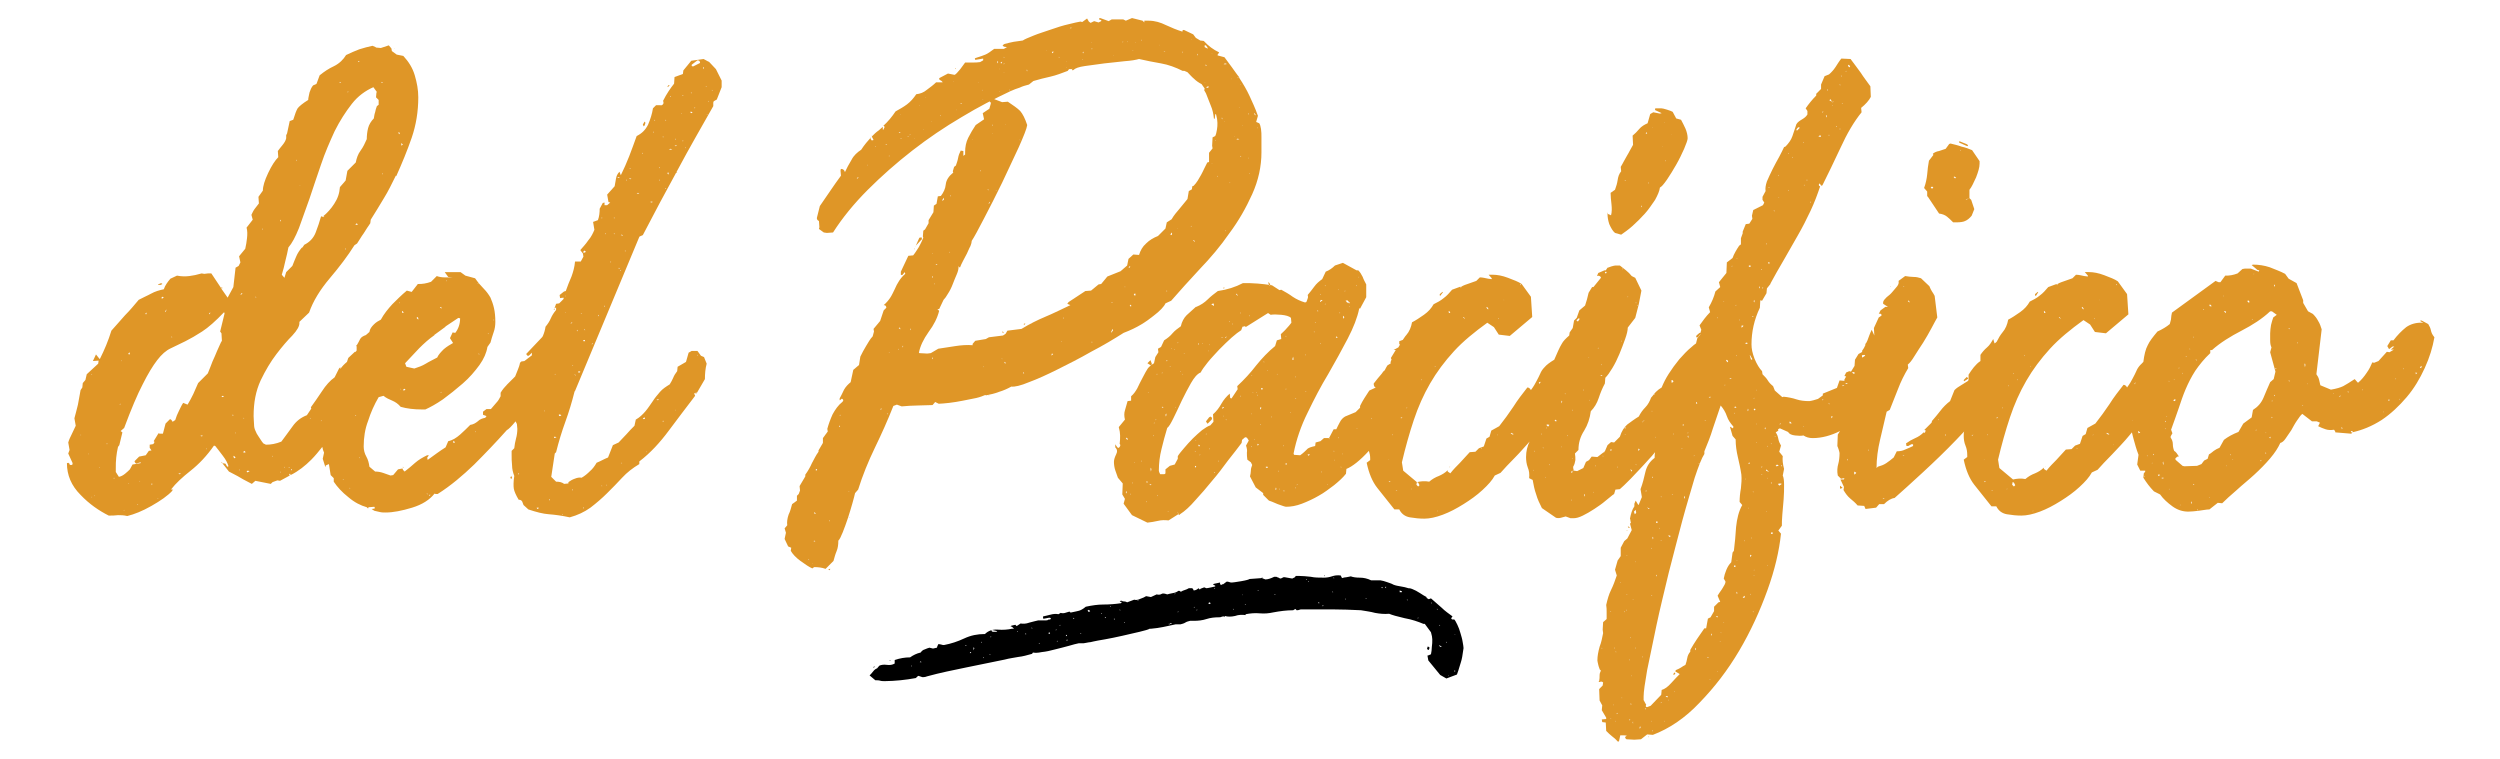 <?xml version="1.0" encoding="utf-8"?>
<!-- Generator: Adobe Illustrator 24.2.3, SVG Export Plug-In . SVG Version: 6.00 Build 0)  -->
<svg version="1.1" id="Layer_1" xmlns="http://www.w3.org/2000/svg" xmlns:xlink="http://www.w3.org/1999/xlink" x="0px" y="0px"
	 viewBox="0 0 567.8 172.3" style="enable-background:new 0 0 567.8 172.3;" xml:space="preserve">
<style type="text/css">
	.st0{fill:#DF9627;}
	.st1{enable-background:new    ;}
</style>
<g>
	<g>
		<polygon class="st0" points="39.3,111 39.1,111.3 39.3,111.2 		"/>
		<polygon class="st0" points="50.3,105.1 50.5,105.2 50.4,104.9 		"/>
		<polygon class="st0" points="89.6,11 89.6,11.1 89.7,11 		"/>
		<polygon class="st0" points="50.5,65.4 50.4,65.2 50.3,65.3 50.3,65.4 50.4,65.6 		"/>
		<polygon class="st0" points="36.9,64.5 36.6,64.3 35.9,64.6 35.9,64.7 36.5,64.7 		"/>
		<polygon class="st0" points="91.4,106.2 91.4,106.2 91.5,106.2 		"/>
		<polygon class="st0" points="91.5,106 91.5,106.2 91.7,106.2 		"/>
		<path class="st0" d="M161,14h-0.1l-1.1-0.6l-2.8,0.4l-1.8,2.2l-0.1,0.8l-1.9,0.7l-0.1,1.5c-0.8,1-1.7,2.3-2.5,3.9
			c0.2,0.5,0.1,0.8-0.3,1H149l-0.7,0.7c-0.2,1.3-0.6,2.5-1.1,3.7c-0.6,1.2-1.4,2-2.6,2.6c-0.6,1.6-1.1,3.1-1.7,4.6
			c-0.6,1.5-1.2,2.9-1.9,4.3l-0.3-0.8c-0.5,0.5-0.7,1-0.8,1.6s-0.2,1.2-0.3,1.7l-1.7,1.9l0.3,1.7l0.4,0.1l-0.7,0.6h-0.6V46l-0.4,0.1
			l-0.7,1.3c0,0.9-0.1,1.8-0.4,2.6l-1.1,0.4l0.3,1.8c-0.3,0.7-0.7,1.6-1.4,2.4c-0.6,0.9-1.3,1.6-1.8,2.2l0.6,0.8l0.1,0.7l-0.6,1.1
			h-1.3c-0.1,1.2-0.4,2.3-0.8,3.4c-0.5,1.1-0.9,2.2-1.3,3.3l-0.4,0.1l-1,0.8l0.1,0.7l0.8-0.1v0.3l-1,1l-0.7,0.1l-0.4,1.1l0.4-0.3
			v0.6c-0.5,0.6-0.9,1.2-1.2,1.9c-0.3,0.7-0.7,1.3-1.2,1.9c-0.1,0.7-0.3,1.4-0.6,2.1c0,0-0.1,0.1-0.1,0.2l-3.7,3.9l0.3,0.4h0.3
			l0.7-0.7v0.6l-1.7,1.3l-0.7,0.1l-0.3,0.3c-0.1,0.6-0.3,1.1-0.5,1.6s-0.4,1-0.6,1.5c-0.6,0.6-1.3,1.3-1.8,1.8s-1.1,1.2-1.5,1.9V90
			c-0.3,0.6-0.6,1.1-1,1.5c-0.4,0.5-0.8,0.9-1.2,1.4h-1l-0.8,0.6v0.7l0.8,0.3l-0.3,0.4c-0.6,0.1-1.2,0.3-1.7,0.8
			c-0.5,0.4-1,0.7-1.7,0.8c-0.7,0.7-1.5,1.5-2.3,2.2s-1.7,1.3-2.7,1.5l-0.6,1.4c-1.3,0.8-2.6,1.8-4,2.8c-0.1,0.1-0.1,0-0.1-0.1
			s0-0.2-0.1-0.3l0.4-0.6H97c-1,0.5-1.9,1-2.7,1.7c-0.8,0.7-1.6,1.4-2.4,2l-0.4-0.4v-0.1l-0.1-0.2l-1,0.2l-1.1,1.3l-0.6,0.1
			c-0.6-0.2-1.1-0.4-1.7-0.6s-1.2-0.3-1.8-0.3l-1.3-1.1c-0.1-0.8-0.3-1.6-0.7-2.3c-0.4-0.7-0.6-1.5-0.6-2.3c0-2,0.3-4,1-5.8
			c0.6-1.9,1.4-3.7,2.4-5.4l1.1-0.3c0.6,0.5,1.3,0.8,2,1.1c0.7,0.3,1.3,0.7,1.9,1.4c1.4,0.4,3,0.6,4.9,0.6h0.7
			c1.1-0.5,2.4-1.2,4-2.3c1.5-1.1,3-2.3,4.5-3.6c1.5-1.3,2.7-2.7,3.8-4.2c1-1.4,1.6-2.8,1.8-4.1l0.7-1c0.2-0.7,0.4-1.5,0.7-2.3
			c0.3-0.8,0.4-1.6,0.4-2.4c0-1.2-0.1-2.2-0.3-3.1c-0.2-0.9-0.5-1.7-0.8-2.4c-0.4-0.7-0.9-1.4-1.5-2s-1.3-1.4-2-2.4l-2.2-0.6
			l-1.1-0.8h-2.4H101l0.8,1.1l1,0.1c-0.6,0-1.2,0-1.8,0c-0.6,0-1.3-0.1-1.8-0.3L97.9,64c-0.5,0.2-1,0.3-1.5,0.4s-1,0.1-1.5,0.1
			l-1.4,1.8L92.4,66c-1.2,1-2.3,2.1-3.3,3.1c-1,1.1-1.9,2.2-2.6,3.5c-0.6,0.3-1.1,0.6-1.6,1.1s-0.9,1-1,1.7l-0.8,0.7
			c-0.6,0.2-1.1,0.5-1.3,0.9c-0.2,0.4-0.4,0.8-0.7,1.3l-0.2,0.2l0.1,0.2v0.9l-0.2,0.3h-0.2l-1.5,1.4c-0.1,0.3-0.2,0.6-0.3,0.9
			c-0.6,0.5-1.1,1-1.5,1.6v-0.4L77,83.7l-1,2c-1,0.7-2,1.8-2.9,3.2c-0.9,1.4-1.8,2.6-2.5,3.6l0.1,0.3l-1,1.5
			c-1.3,0.5-2.4,1.3-3.3,2.6c-0.9,1.3-1.8,2.4-2.5,3.4c-1.2,0.5-2.4,0.7-3.5,0.7l-0.6-0.3c-0.5-0.6-0.8-1.2-1.1-1.6
			s-0.5-0.8-0.7-1.3c-0.2-0.4-0.3-0.9-0.3-1.4s-0.1-1.1-0.1-1.9c0-3.1,0.5-5.7,1.6-8.1c1.1-2.3,2.3-4.3,3.6-6s2.5-3.1,3.6-4.2
			c1.1-1.2,1.6-2.1,1.6-2.8v-0.3l2.2-2.1c0.9-2.6,2.5-5.2,4.7-7.8c2.2-2.6,4.1-5.1,5.6-7.5l0.6-0.4c0.5-0.7,0.9-1.5,1.5-2.3
			c0.5-0.8,1-1.6,1.5-2.3l0.1-0.8c1-1.6,2-3.2,3-4.9c1-1.6,1.8-3.3,2.7-5.1L90,40c1.3-2.9,2.5-5.8,3.5-8.7s1.5-6,1.5-9.2
			c0-1.7-0.3-3.3-0.8-5s-1.4-3.1-2.6-4.4l-1.5-0.3L89,11.6L88.9,11l-0.6-0.7l-1.8,0.6l-1.1-0.1l-0.1-0.1l-0.7-0.3
			c-1,0.2-2,0.5-3,0.8c-1,0.4-2,0.8-3,1.3c-0.6,1-1.5,1.9-2.7,2.5c-1.3,0.6-2.3,1.3-3.3,2.1L71.9,19l-0.1,0.1l-0.7,0.3
			c-0.4,0.5-0.6,1-0.8,1.6c-0.1,0.6-0.3,1.2-0.3,1.7c-1.3,0.8-2.1,1.5-2.4,1.9c-0.3,0.5-0.6,1.3-1,2.6l-0.8,0.3l-0.6,2.8L65,30.7
			v0.7c-0.1,0.5-0.4,1-0.8,1.5c-0.5,0.6-0.8,1-1.1,1.4l0.1,1.4c-0.7,0.7-1.5,1.9-2.3,3.6c-0.8,1.7-1.2,3-1.2,4l-1,1.4l0.1,1.5
			c-0.4,0.5-0.7,0.9-1,1.3c-0.3,0.4-0.5,0.9-0.7,1.3l0.3,1.1L56,51.7c0.2,0.7,0.2,1.5,0.1,2.4c-0.1,0.8-0.2,1.6-0.4,2.4l-1.4,1.7
			l0.3,1.4l-0.4,0.8l-0.7,0.4L53,65.2l-1.3,2.4l-1.4-2l0,0l-0.1-0.2L48,62.1h-0.8l-0.8,0.1l-0.6-0.1c-1,0.3-2,0.5-2.8,0.6
			c-0.9,0.1-1.8,0.1-2.8-0.1l-1.5,0.7c-0.6,0.7-1.2,1.5-1.5,2.4c-1,0.2-2,0.5-2.9,1c-0.9,0.5-1.9,0.9-2.8,1.4c-1,1.2-2,2.4-3.1,3.5
			c-1,1.1-2,2.3-3.1,3.5c-0.7,2.3-1.6,4.4-2.6,6.4h-0.1l-0.8-1L21.1,82l1.3-0.1l-0.1,0.7L19.7,85l-0.3,1.3L18.8,87l-0.1,1l-0.4,0.6
			c-0.2,1.1-0.4,2.2-0.6,3.3C17.4,93,17.2,94,16.9,95l0.3,1.7c-0.3,0.6-0.6,1.3-0.9,1.9s-0.6,1.2-0.8,1.9l0.3,1.7l-0.3,0.8l1,2.2
			l-0.1,0.4c-0.5,0-0.6,0-0.6-0.1c0.1-0.1,0-0.2-0.3-0.4l-0.3,0.1c0,2.7,1,5.1,3.1,7.2c2,2.1,4.2,3.6,6.4,4.7c0.7,0,1.4,0,2.1-0.1
			c0.6,0,1.3,0,2.1,0.2c1.6-0.4,3.4-1.1,5.5-2.3c2.1-1.2,3.7-2.3,4.8-3.5l-0.3-0.3c1-1.3,2.5-2.7,4.4-4.2s3.7-3.4,5.3-5.7l0.3,0.1
			c0.5,0.6,1,1.3,1.7,2.2c0.7,0.9,1.1,1.7,1.3,2.4l-0.3,0.1l-0.4-0.7l-0.7-0.1l1.5,1.9c0.9,0.5,1.8,0.9,2.6,1.4s1.7,0.9,2.6,1.4
			l0.8-0.7l3.5,0.7l0.4-0.4l1.1-0.4l0.6,0.1l2.4-1.3c-0.2,0.1-0.3,0.1-0.3-0.1c0-0.1,0-0.2,0.2-0.2l0.1,0.3c1.8-0.9,3.3-2.1,4.7-3.5
			c0.9-0.9,1.7-1.9,2.5-2.9c0.1,0.5,0.2,0.9,0.4,1.3l-0.3,1.4l0.6,1.9l0.1-0.4l0.7-0.3l0.4,2.5l0.7,0.7v0.8c0.8,1.2,1.9,2.4,3.3,3.5
			c1.4,1.2,2.8,1.9,4.2,2.3l0.3,0.3l0.1-0.3l1.3-0.1l0.1,0.1v0.3l-0.7,0.1L85,116c0.5,0.1,0.9,0.2,1.3,0.3c0.4,0.1,0.9,0.1,1.3,0.1
			c1.7,0,3.7-0.4,6-1.1s4-1.8,5.1-3.2c0.1,0.1,0.3,0.1,0.7,0.1c3-1.9,5.7-4.2,8.3-6.7c2.5-2.5,5-5.1,7.4-7.8c0.4-0.2,1.1-0.9,2-2
			l0.3,0.6l0.1,1.1c0,0.7-0.1,1.5-0.3,2.2c-0.2,0.7-0.3,1.4-0.4,2.2l-0.6,0.6v0.8c0,0.8,0,1.7,0.1,2.5c0,0.8,0.2,1.6,0.5,2.4
			c-0.2,1.3-0.2,2.3-0.1,2.9s0.5,1.5,1.1,2.5c0.4,0,0.6,0.1,0.8,0.4l0.3,0.8l1.1,1c1.8,0.6,3.3,1,4.7,1.1c1.3,0.1,2.9,0.3,4.7,0.7
			c1.8-0.5,3.3-1.2,4.7-2.2c1.3-1,2.6-2.1,3.8-3.3c1.2-1.2,2.3-2.3,3.4-3.5c1.1-1.2,2.4-2.2,3.9-3.1v-0.6c2.5-1.9,4.7-4.3,6.7-7
			s4-5.3,5.9-7.8c0.1-0.1,0.1-0.2,0-0.3c-0.1-0.1-0.1-0.2-0.1-0.4l0.3-0.1v0.3l0.3-0.3H158l0.3-0.1v0.1l1.8-3.1
			c0-1.2,0.1-2.4,0.4-3.5l-0.6-1.5l-0.7-0.3l-0.8-1.1h-1.3l-0.7,0.4l-0.6,2.1l-1.9,1.1l-0.1,1c-0.4,0.5-0.7,1-0.9,1.5
			s-0.5,1-0.8,1.5c-0.8,0.5-1.6,1-2.2,1.7c-0.6,0.7-1.2,1.4-1.7,2.2c-0.5,0.7-1,1.5-1.6,2.2s-1.3,1.4-2.2,1.9l-0.3,1.4
			c-0.6,0.6-1.3,1.3-1.8,1.9c-0.6,0.6-1.2,1.3-1.8,1.9l-1.3,0.6l-1.1,2.8c-0.5,0.2-0.9,0.4-1.3,0.6c-0.4,0.2-0.8,0.4-1.3,0.6
			c-0.4,0.7-0.9,1.4-1.5,1.9c-0.6,0.6-1.2,1.1-1.9,1.5c-0.5-0.1-1,0-1.5,0.2c-0.6,0.2-1.1,0.5-1.5,0.8v0.3l-1,0.1
			c-0.2-0.2-0.5-0.3-0.8-0.4c-0.4-0.1-0.7-0.1-1-0.1l-1.1-1.1l0.8-5.3l0.3-0.3c0.6-2.4,1.3-4.7,2.1-6.9c0.8-2.2,1.5-4.5,2.1-6.9
			l0.1-0.1l14.6-35l0.1-0.1l0.7-0.3c2.6-5,5.2-9.9,7.9-14.8c2.6-4.9,5.4-9.7,8.1-14.5v-0.8l0.1-0.3l0.7-0.4l1.1-2.8v-1.5l-1.3-2.6
			L161,14z M112.2,72.5v0.3l-0.1-0.1L112.2,72.5z M110.9,75.6v0.3l-0.1-0.1L110.9,75.6z M108.9,72.4v0.4V72.4L108.9,72.4z
			 M108.6,64.2v0.3l-0.1-0.1L108.6,64.2z M108.6,73.6L108.6,73.6L108.6,73.6L108.6,73.6z M108.6,80.3l0.3,0.1l-0.1,0.1L108.6,80.3
			L108.6,80.3z M108.1,80.9L108.1,80.9L108.1,80.9L108.1,80.9z M107.5,74.6L107.5,74.6L107.5,74.6L107.5,74.6z M106.4,85.2
			L106.4,85.2L106.4,85.2L106.4,85.2z M92.8,89.1L92.8,89.1l-0.1-0.2L92.8,89.1L92.8,89.1z M93.6,88.7L93.6,88.7L93.6,88.7
			L93.6,88.7z M95.4,88.1L95.4,88.1L95.4,88.1L95.4,88.1z M100,89.2L100,89.2l0.2-0.2l0.1,0.1L100,89.2z M99.9,86.8L99.9,86.8
			L100,87L99.9,86.8z M101.4,63.6v0.3l-0.1-0.1L101.4,63.6z M100.2,69.7l0.1,0.4l-0.4-0.3L100.2,69.7z M94.9,72l0.1,0.3v0.3
			l-0.4-0.4L94.9,72z M94.5,68.6L94.5,68.6L94.5,68.6L94.5,68.6z M92.5,80.9L92.5,80.9L92.5,80.9L92.5,80.9z M95.2,79.1
			c1.1-1.1,2.2-2.1,3.5-3h-0.1l2.6-1.9h-0.1l3-2l0.4,0.1c0,1.3-0.4,2.4-1.1,3.3l-0.6-0.1l-0.6,1.3l0.7,1.1c-0.7,0.4-1.4,0.8-2.1,1.4
			c-0.6,0.6-1.2,1.2-1.5,1.9c-0.9,0.5-1.8,0.9-2.6,1.4c-0.8,0.5-1.7,0.8-2.6,1.1l-1.8-0.4L92,82.5C93.1,81.3,94.2,80.2,95.2,79.1z
			 M92.1,88.4l-0.3,0.3l-0.3-0.1l0.3-0.3L92.1,88.4z M91.5,81.1L91.5,81.1L91.5,81.1L91.5,81.1L91.5,81.1z M91.4,70.6l0.3,0.4
			l-0.3,0.1l-0.1-0.3L91.4,70.6z M91,88.2L91,88.2l0.1,0.4L91,88.4V88.2z M90.8,68.6v0.3l-0.1-0.1L90.8,68.6z M91.1,32.5l0.4,0.3
			l-0.3,0.3L91.1,32.5L91.1,32.5z M90.7,30.1l0.1,0.1l-0.1,0.3l-0.3-0.4H90.7z M88.1,28.7v0.1V28.7L88.1,28.7z M64.3,71.1L64.3,71.1
			L64.3,71.1L64.3,71.1z M65.1,65L65.1,65L65.1,65L65.1,65z M66.2,70L66.2,70h0.1H66.2z M68.5,72L68.5,72L68.5,72L68.5,72z
			 M68.5,58.6L68.5,58.6L68.5,58.6L68.5,58.6z M69,70.3L69,70.3L69,70.3L69,70.3z M71.2,60L71.2,60L71.2,60L71.2,60z M71.8,54.7
			L71.8,54.7L71.8,54.7L71.8,54.7z M73.7,60.6L73.7,60.6v-0.4V60.6L73.7,60.6z M74.6,61.4L74.6,61.4L74.6,61.4L74.6,61.4z
			 M75.7,58.6L75.7,58.6L75.7,58.6L75.7,58.6z M76,57.5L76,57.5L76,57.5L76,57.5z M76.5,56.4L76.5,56.4L76.5,56.4L76.5,56.4z
			 M78.5,56.7l-0.1-0.4c0.1,0.1,0.1,0.2,0.2,0.3L78.5,56.7z M78.2,56.1L78.2,56.1L78.2,56.1L78.2,56.1z M79,53.3L79,53.3L79,53.3
			L79,53.3z M79.7,46.8L79.7,46.8L80,47L79.7,46.8z M80.7,51.1L80.7,51.1l0.3-0.4l0.3,0.3L80.7,51.1z M82.8,36.9L82.8,36.9
			L82.8,36.9L82.8,36.9z M84.6,48.1L84.6,48.1L84.6,48.1L84.6,48.1z M84.9,38.1L84.9,38.1L84.9,38.1L84.9,38.1z M86.8,39.7v-0.4
			l0.1,0.1L86.8,39.7z M86.7,18.6l0.3,0.1l-0.3,0.1l-0.1-0.1L86.7,18.6z M86.3,22.1L86.3,22.1v0.1V22.1z M86,13.5L86,13.5v0.1V13.5z
			 M84.6,17.3L84.6,17.3v0.1V17.3z M81.4,13.9l0.3,0.1l-0.3,0.1L81.3,14L81.4,13.9z M79.6,21.5L79.6,21.5v0.1V21.5z M79,20.7
			l0.1,0.1L79,21.1V20.7z M77.6,21L77.6,21v0.1V21z M77.2,18.6l0.3,0.1l-0.3,0.1l-0.1-0.1L77.2,18.6z M74.6,26L74.6,26v0.1V26z
			 M72.6,28.7L72.6,28.7v0.1V28.7z M69.9,26.2L69.9,26.2v0.1V26.2z M69,25.7L69,25.7L69,25.7L69,25.7z M68.5,38.2L68.5,38.2
			L68.5,38.2L68.5,38.2z M68.3,42.2L68.3,42.2L68,42.1h0.1L68.3,42.2z M67.9,40.4L67.9,40.4L67.9,40.4L67.9,40.4z M67.4,27.6
			L67.4,27.6v0.1V27.6z M67.4,36.2L67.4,36.2v0.4l-0.1-0.1L67.4,36.2z M66.4,39.6L66.4,39.6h-0.2H66.4z M65.1,38.8L65.1,38.8
			L65.1,38.8L65.1,38.8z M64.6,53.8L64.6,53.8L64.6,53.8L64.6,53.8z M64.8,59.3c0.3-1.1,0.5-2.1,0.7-3.1c0.8-0.9,1.6-2.4,2.4-4.4
			c0.7-2,1.5-4.2,2.4-6.7c0.8-2.5,1.7-5,2.6-7.7s2-5.2,3.1-7.6c1.2-2.4,2.5-4.4,3.9-6.2s3.1-3,4.9-3.8l0.8,1.1L85.5,21l-0.1,1.1
			l0.6,0.6v1.1l-0.4,0.3c-0.2,0.5-0.3,0.9-0.4,1.4c-0.2,0.5-0.2,1-0.3,1.4c-0.6,0.6-1.1,1.4-1.3,2.2c-0.2,0.8-0.3,1.7-0.3,2.5
			c-0.4,0.9-0.8,1.8-1.4,2.6s-0.9,1.7-1.1,2.7l-1.9,1.9L78.5,41l-1.3,1.5c-0.1,1.4-0.5,2.6-1.3,3.8c-0.7,1.1-1.6,2.1-2.6,2.9
			c0.1-0.1,0.2-0.1,0.3,0c0.1,0.1,0,0.1-0.1,0.1s-0.2,0-0.3-0.1c-0.1-0.1-0.2-0.1-0.3,0c-0.3,1.1-0.7,2.3-1.2,3.6s-1.4,2.2-2.6,2.8
			l-0.4,0.6c0,0-0.1,0-0.2,0.1c-0.5,0.6-0.9,1.2-1.2,1.9c-0.3,0.7-0.6,1.4-0.9,2.2L65,61.8l-0.4,1.3L64,62.4
			C64.3,61.4,64.6,60.3,64.8,59.3z M63.7,49.9l0.1,0.3l-0.1,0.1L63.6,50L63.7,49.9z M63.2,61.3L63.2,61.3L63.2,61.3L63.2,61.3z
			 M62.1,67.9L62.1,67.9L62.1,67.9L62.1,67.9z M61.8,50.4L61.8,50.4L61.8,50.4L61.8,50.4L61.8,50.4z M61.9,52.1L61.9,52.1L61.9,52.1
			h-0.2H61.9z M61.2,71L61.2,71L61.2,71L61.2,71z M60.7,73.5L60.7,73.5L60.7,73.5L60.7,73.5z M59.6,51.8L59.6,51.8v0.4l-0.1-0.1
			L59.6,51.8z M58.9,54.6l0.3,0.1L58.9,54.6h-0.3H58.9z M58.2,66.3L58.2,66.3L58,66.4L58.2,66.3z M58,67.4l0.3,0.1h-0.4L58,67.4z
			 M57.9,76.3L57.9,76.3l-0.2,0.1L57.9,76.3z M17.3,105.6L17.3,105.6L17.3,105.6L17.3,105.6z M17.9,92.8h-0.1H17.9L17.9,92.8z
			 M18.4,98.9l-0.1-0.1l0.1-0.1V98.9z M20.1,103.2l-0.1-0.1l0.1-0.1V103.2z M20.9,113l-0.1-0.1l0.1-0.1V113z M20.9,85.2L20.8,85
			l0.1-0.1V85.2z M21.5,112.7l-0.1-0.1l0.1-0.1V112.7z M22.3,92.3h-0.1H22.3L22.3,92.3z M22.6,106.3l-0.1-0.1l0.1-0.1V106.3z
			 M23.1,87.8H23H23.1L23.1,87.8z M23.4,97.3h-0.1H23.4L23.4,97.3z M24.3,100.9l-0.1-0.1l0.1-0.1l0.1,0.1L24.3,100.9z M24.5,84.2
			h-0.1H24.5L24.5,84.2z M50.1,68.8L50.1,68.8L50.1,68.8L50.1,68.8z M47.8,71L47.8,71l-0.2,0.4l-0.1-0.3L47.8,71z M46.2,66.3
			L46.2,66.3L46.2,66.3L46.2,66.3z M43.4,65.4L43.4,65.4L43.4,65.4L43.4,65.4z M42.1,69.1L42.1,69.1l-0.2,0.1L42.1,69.1z M40.9,72.7
			L40.9,72.7L40.9,72.7L40.9,72.7z M40.9,76.6L40.9,76.6l-0.2,0.1L40.9,76.6z M40.4,74.6L40.4,74.6L40.4,74.6L40.4,74.6z M40.1,75.7
			L40.1,75.7L40.1,75.7L40.1,75.7z M39.4,67.1L39.4,67.1L39.4,67.1l-0.3,0.1L39.4,67.1z M39,76.3l0.1,0.3L39,76.7V76.3L39,76.3z
			 M37.5,70.6l0.3-0.1l0.1-0.3v0.1c0,0.1-0.1,0.3-0.4,0.6C37.5,70.9,37.5,70.6,37.5,70.6z M37.3,78.5L37.3,78.5L37.3,78.5L37.3,78.5
			z M36.9,67.4l0.3,0.1l-0.3,0.3l-0.3-0.1L36.9,67.4z M36.2,74.9L36.2,74.9L36.2,74.9L36.2,74.9z M34,76L34,76L34,76L34,76z
			 M33.2,71l0.1,0.1l-0.1,0.3L33,71.3L33.2,71z M33.2,81.6L33.2,81.6L33,81.7L33.2,81.6z M29.4,80l0.1,0.4l-0.1,0.1l-0.3-0.1
			L29.4,80z M27.6,81.8V82h-0.1L27.6,81.8z M27.3,91.6V92l-0.1-0.1L27.3,91.6z M25.9,76.6L25.9,76.6l-0.1,0.1L25.9,76.6z M25.4,86.2
			h-0.1H25.4L25.4,86.2z M25.9,108.7l-0.1-0.1l0.1-0.1l0.1,0.1L25.9,108.7z M26.2,98.4h-0.1H26.2L26.2,98.4z M28.2,116l-0.1-0.1
			l0.1-0.1V116z M29.3,109.9l-0.1-0.1l0.1-0.1V109.9z M31.2,114.6l-0.1-0.1h0.3L31.2,114.6z M31.8,109.4l-0.1-0.1l0.1-0.1V109.4z
			 M34.5,110.2l-0.1-0.3l0.1-0.1l0.1,0.1L34.5,110.2z M35.9,113.3l-0.1-0.1l0.1-0.1V113.3z M36.8,100.6L36.8,100.6L36.8,100.6
			L36.8,100.6z M37.9,102.4L37.9,102.4v-0.2V102.4z M39.8,100.1L39.8,100.1v-0.2V100.1L39.8,100.1z M40.8,107.7l-0.3-0.1l0.3-0.1
			l0.3,0.1L40.8,107.7z M40.5,105.3L40.5,105.3L40.5,105.3L40.5,105.3z M42.1,101L42.1,101v-0.2V101L42.1,101z M45.8,99.1L45.5,99
			l0.3-0.1l0.3,0.1L45.8,99.1z M45.8,90.9L45.8,90.9H46H45.8z M46.1,89.6L46.1,89.6v-0.2V89.6L46.1,89.6z M46.8,102.1v-0.3l0.1,0.1
			L46.8,102.1z M47.2,95.3L47.2,95.3h0.2H47.2z M49,90.3L49,90.3v-0.4V90.3L49,90.3z M49.6,82.3L49.6,82.3L49.6,82.3L49.6,82.3z
			 M50.5,90.2L50.3,90l0.3-0.1l0.3,0.1L50.5,90.2z M50.3,87.5L50.3,87.5L50.3,87.5L50.3,87.5z M50.8,97.5L50.8,97.5H51H50.8z
			 M50.9,93.4L50.9,93.4L50.9,93.4L50.9,93.4z M50.8,85.6L50.8,85.6H51H50.8z M50.8,79.5L50.8,79.5H51H50.8z M50,75.3l0.3,0.4
			l0.1,1.7c-0.1,0.1-0.3,0.5-0.6,1.2s-0.7,1.5-1,2.3c-0.4,0.8-0.7,1.6-1,2.4s-0.5,1.3-0.6,1.5L45,87c-0.4,0.8-0.7,1.7-1.1,2.5
			c-0.4,0.8-0.8,1.6-1.3,2.4l-1-0.4c-0.4,0.6-0.7,1.3-1,1.9s-0.6,1.3-0.8,2l-0.6,0.4c-0.2-0.4-0.4-0.6-0.6-0.6l-1,1L37,98.5h-0.7
			L36,98.4l-1.1,1.8c0.2,0.1,0.2,0.2,0.1,0.4c-0.1,0.2-0.2,0.3-0.4,0.3L34,101v0.7l0.4,0.6l-0.6,0.1l-0.7,1l-1.5,0.3l-1,1
			c-0.1,0.1,0,0.3,0.3,0.6l1-0.3l0.1,0.1l-0.1,0.1l-1.8,0.3l-0.6,1.1c-0.3,0.3-0.6,0.6-1.1,1s-0.9,0.6-1.4,0.7l-0.7-1.1v-0.8
			c0-0.8,0-1.7,0.1-2.5s0.2-1.6,0.4-2.4l0.3-0.4l0.7-2.9l-0.4-0.3l0.8-0.7c1.6-4.3,3-7.6,4.2-9.9c1.2-2.4,2.3-4.2,3.3-5.5
			s2-2.2,3.1-2.7c1-0.5,2.1-1,3.3-1.6s2.4-1.3,3.8-2.2c1.4-0.9,3.1-2.4,5-4.4l0.1,0.3L50,75.3z M52.1,104.9L52.1,104.9l0.2-0.1
			L52.1,104.9z M52.1,103.2L52.1,103.2V103V103.2L52.1,103.2z M51.9,81.7L51.9,81.7h0.2H51.9z M52.6,72.7L52.6,72.7l-0.2,0.1
			L52.6,72.7z M52.8,94.4l0.1-0.3l0.1,0.3H52.8L52.8,94.4z M53.3,105.6L53.3,105.6h0.2H53.3z M53.3,104.1l-0.3-0.3l0.1-0.3l0.4,0.4
			L53.3,104.1z M53.5,98.5v-0.3l0.1,0.1L53.5,98.5z M56.2,61.3L56.2,61.3L56.2,61.3L56.2,61.3z M56.2,93.2L56.2,93.2L56.2,93.2
			L56.2,93.2z M55.5,95h-0.3l0.1-0.1L55.5,95z M53.7,73.6L53.7,73.6L53.7,73.6L53.7,73.6z M54,69.9L54,69.9L53.8,70L54,69.9z
			 M54.3,106.9v-0.3l0.1,0.1L54.3,106.9z M54.3,98L54.3,98v-0.2V98L54.3,98z M54.6,67L54.6,67l0.2-0.4l0.3,0.1L54.6,67z M55.1,71
			L55.1,71L55.1,71L55.1,71z M55.1,96L55.1,96L55.1,96L55.1,96z M55.5,102.8l-0.3-0.1l0.3-0.3l0.3,0.3L55.5,102.8z M56,62.1L56,62.1
			l-0.2,0.1L56,62.1z M56.2,107.3L56,107l0.3-0.1l0.4,0.1L56.2,107.3z M56.4,102.8L56.4,102.8h0.2H56.4z M56.5,76.7L56.5,76.7
			L56.5,76.7L56.5,76.7z M56.9,98.2L56.9,98.2V98V98.2L56.9,98.2z M57.3,81.4L57.3,81.4L57.3,81.4L57.3,81.4z M61.8,103.8v-0.3
			l0.1,0.1L61.8,103.8z M62.1,108.3L62.1,108.3L62.1,108.3L62.1,108.3z M63.7,107.4v-0.3l0.1,0.1L63.7,107.4z M64.6,106.3V106
			l0.1,0.1L64.6,106.3z M65.5,106.3L65.5,106.3l0.2-0.2l0.1,0.1L65.5,106.3z M66.2,106.9l-0.1-0.3l0.1-0.1l0.1,0.1L66.2,106.9z
			 M67.9,96.7L67.9,96.7L67.9,96.7L67.9,96.7z M68.2,98.9L68.2,98.9L68.2,98.9L68.2,98.9z M70.4,95.2v-0.3l0.1,0.1L70.4,95.2z
			 M72.9,95.7v-0.3l0.1,0.1L72.9,95.7z M83.3,87.8C83.3,87.8,83.3,87.7,83.3,87.8L83.3,87.8L83.3,87.8z M87.5,87.5L87.5,87.5
			L87.5,87.5L87.5,87.5z M88.1,88L88.1,88L88.1,88L88.1,88L88.1,88z M88.3,83.2L88.3,83.2L88.3,83.2L88.3,83.2L88.3,83.2z M90,71.8
			V72V71.8L90,71.8L90,71.8z M77.8,103.8L77.8,103.8L77.8,103.8L77.8,103.8z M75.4,99.5L75.4,99.5L75.4,99.5L75.4,99.5z M76,105.9
			L76,105.9L76,105.9L76,105.9z M77.8,108.9L77.8,108.9l0.2-0.1l0.1,0.1H77.8z M78.5,98.4L78.5,98.4L78.5,98.4L78.5,98.4z
			 M79.6,110.9h-0.3l0.1-0.1L79.6,110.9L79.6,110.9z M80.6,94.5L80.6,94.5l0.2-0.2l0.1,0.1L80.6,94.5z M81.7,104.1L81.7,104.1
			l-0.1-0.2l0.1-0.1V104.1z M81.8,92.3L81.8,92.3L81.8,92.3L81.8,92.3z M82.9,110.6L82.9,110.6L82.9,110.6L82.9,110.6z M88.8,115.6
			L88.8,115.6L88.8,115.6L88.8,115.6z M94.2,114L94.2,114L94.2,114L94.2,114z M96.8,112L96.8,112l0.4,0.2v0.1L96.8,112z M97.5,112.6
			l-0.1-0.2h0.1h0.3L97.5,112.6z M99.5,109.2L99.5,109.2L99.5,109.2L99.5,109.2z M100.2,110.9L100.2,110.9L100.2,110.9L100.2,110.9z
			 M100.6,104.2L100.6,104.2L100.6,104.2L100.6,104.2z M103.2,100.6l-0.3-0.1l0.1-0.4l0.3,0.3L103.2,100.6z M103.9,107L103.9,107
			L103.9,107L103.9,107z M108.1,98.2L108.1,98.2L108,98l0.1-0.1V98.2z M112,100.1L112,100.1L112,100.1L112,100.1z M113.6,98.7
			L113.6,98.7L113.6,98.7L113.6,98.7z M114.7,97L114.7,97L114.7,97L114.7,97z M114.7,92.3L114.7,92.3L114.7,92.3L114.7,92.3z
			 M115.3,96.4L115.3,96.4L115.3,96.4L115.3,96.4z M158.4,80.5l0.1,0.3h-0.1V80.5z M153.5,93.1l-0.1,0.1l-0.1-0.1H153.5z
			 M152.1,88.1l-0.1,0.1l-0.1-0.1H152.1z M150.6,95.5l0.1,0.3h-0.1l-0.1-0.1L150.6,95.5z M149.4,90.7l0.3,0.1l-0.3,0.1l-0.3-0.1
			L149.4,90.7z M146.9,102.6l-0.1,0.1l-0.1-0.1H146.9z M146.4,94.8l0.1,0.3l-0.3,0.1L146,95L146.4,94.8z M141.2,105.1l0.1,0.1H141
			L141.2,105.1z M137.8,110.1l0.1,0.1h-0.3L137.8,110.1z M136.7,110.3l0.1,0.1h-0.3L136.7,110.3z M132.5,115.3l0.1,0.1l-0.1,0.1
			l-0.1-0.3h0.1V115.3z M130,111.2l0.1,0.1l-0.1,0.1l-0.1-0.3h0.1V111.2z M127.8,116.7L127.8,116.7v0.3l-0.1-0.1L127.8,116.7z
			 M126.1,110.1L126.1,110.1L126.1,110.1L126.1,110.1z M129.9,73.2L129.9,73.2L130,73L129.9,73.2h0.1l-0.3,0.3l-0.1-0.1L129.9,73.2z
			 M128.5,67.2l-0.1,0.1l-0.1-0.1H128.5z M128.5,70.9l-0.1,0.1l-0.1-0.1H128.5z M122.1,87.7L122.1,87.7L122.1,87.7L122.1,87.7z
			 M122.3,78.2L122.3,78.2L122.3,78.2L122.3,78.2z M120.3,84.9L120.3,84.9L120.3,84.9L120.3,84.9z M118.6,84.5L118.6,84.5
			L118.6,84.5L118.6,84.5z M117.7,109.9L117.7,109.9h0.2H117.7z M117.8,107.8l-0.1-0.3h0.1l0.1,0.1L117.8,107.8z M119.5,93.8
			L119.5,93.8v-0.2V93.8z M120,100.5L120,100.5L120,100.5L120,100.5L120,100.5z M120.9,97.7L120.9,97.7L120.9,97.7L120.9,97.7
			L120.9,97.7z M121.3,111L121.3,111h0.2H121.3z M122,115.6l-0.1-0.3h0.4l0.1,0.1L122,115.6z M123.6,93.5L123.6,93.5v-0.3l0.1,0.1
			L123.6,93.5z M124.8,113.7l-0.1-0.3h0.1l0.1,0.1L124.8,113.7z M125,91L125,91l0.2-0.1L125,91z M125.9,99.5l-0.1-0.3h0.3l0.3,0.1
			L125.9,99.5z M126.1,96.3L126.1,96.3l0.2-0.1L126.1,96.3z M126.1,85.2L126,85l0.1-0.1V85.2C126.2,85.2,126.1,85.2,126.1,85.2z
			 M127,94.5l-0.1-0.3l0.3-0.1l0.3,0.3L127,94.5z M129.2,91.8L129.2,91.8l0.2-0.1L129.2,91.8z M130,83l-0.1-0.1h0.3L130,83z
			 M130.6,85.2l-0.1-0.1l0.1-0.1l0.1,0.3h-0.1V85.2z M131,75l0.1-0.1l0.1,0.3h-0.1L131,75z M131.7,84.6h-0.4l0.1-0.3l0.4,0.1
			L131.7,84.6z M132,71.3l-0.1-0.1h0.3L132,71.3z M132.5,77.4l-0.1-0.1l0.4-0.1l0.1,0.3h-0.4V77.4z M132.8,74.9l-0.1-0.1l0.1-0.1
			l0.1,0.3h-0.1V74.9z M132.7,57.4l-0.3-0.1l0.3-0.4l0.4,0.3L132.7,57.4z M134.5,78.2h-0.1l0.1-0.3l0.1,0.1L134.5,78.2z M135.9,71.8
			h-0.1l0.1-0.3l0.1,0.1L135.9,71.8z M136.7,49.6l-0.1-0.1l0.1-0.1l0.1,0.1L136.7,49.6z M137.3,69.6l-0.1-0.1l0.1-0.1l0.1,0.3h-0.1
			V69.6z M137.5,53.2l-0.1-0.1l0.1-0.1l0.1,0.1L137.5,53.2z M138.7,59.6l-0.1-0.1l0.1-0.1l0.1,0.1L138.7,59.6z M139.5,53.2l-0.1-0.1
			l0.1-0.1l0.1,0.1L139.5,53.2z M139.5,49.6l-0.1-0.1l0.1-0.1l0.1,0.1L139.5,49.6z M140.2,40.3l0.3-0.1l0.3,0.1l-0.4,0.1L140.2,40.3
			z M140.5,60.9l0.1-0.1l0.1,0.3h-0.1L140.5,60.9z M140.9,61.5l-0.1-0.1l0.1-0.1l0.1,0.1L140.9,61.5z M141.4,53.5l-0.4-0.1l0.1-0.1
			l0.4,0.1L141.4,53.5z M142,57.1l-0.1-0.1l0.1-0.1l0.1,0.1L142,57.1z M142.3,41l-0.1-0.1l0.1-0.1l0.1,0.1L142.3,41z M143.1,38.2
			l0.1,0.1l-0.1,0.1l-0.1-0.1L143.1,38.2z M143.2,40.7l-0.3-0.1l0.1-0.1l0.4,0.1L143.2,40.7z M144.9,44l-0.3-0.1l0.3-0.1l0.3,0.1
			L144.9,44z M145.9,34.9l-0.1-0.1l0.1-0.1l0.1,0.1L145.9,34.9z M148.1,46l-0.4-0.1l0.1-0.1h0.4L148.1,46z M148.4,30.1l-0.1-0.1
			l0.1-0.1l0.1,0.1L148.4,30.1z M148.7,27.4l-0.1-0.1l0.1-0.1l0.1,0.1L148.7,27.4z M149.8,41l-0.1-0.1l0.1-0.1l0.1,0.1L149.8,41z
			 M149.8,38.2l-0.1-0.1l0.1-0.1l0.1,0.1L149.8,38.2z M152.3,21.8l0.1,0.1l-0.1,0.1l-0.1-0.1L152.3,21.8z M150.6,31.2l-0.1-0.1
			l0.1-0.1l0.1,0.1L150.6,31.2z M151.2,42.9l-0.1-0.1l0.1-0.1l0.1,0.1L151.2,42.9z M151.2,27.4l-0.1-0.1l0.1-0.1l0.1,0.1L151.2,27.4
			z M151.9,39.6l-0.3-0.1l0.1-0.4l0.1,0.1L151.9,39.6L151.9,39.6z M152.3,34l-0.4-0.1l0.4-0.1l0.4,0.1L152.3,34z M153.4,31.5
			l0.1,0.1l-0.1,0.1l-0.1-0.1L153.4,31.5z M153.7,39.3l-0.1-0.1l0.1-0.1l0.1,0.1L153.7,39.3z M153.5,33.2l-0.3-0.1l0.4-0.1l0.1,0.1
			L153.5,33.2z M154.8,25.7l0.1,0.1l-0.1,0.1V25.7z M155.1,32.1L155,32l0.1-0.1l0.1,0.1L155.1,32.1z M155.1,21.8l-0.1-0.1l0.1-0.1
			l0.1,0.1L155.1,21.8z M157,21l0.1,0.1l-0.1,0.1l-0.1-0.1L157,21z M155.6,33.7v-0.3l0.1,0.1L155.6,33.7z M157.1,25.7l-0.3-0.1
			l0.1-0.3l0.4,0.3L157.1,25.7z M157.8,24.6l-0.1-0.1l0.1-0.1l0.1,0.1L157.8,24.6z M157.4,15.1l-0.3-0.1v-0.3l1.3-1
			c0.4,0,0.6,0.2,0.6,0.6L157.4,15.1z M159.8,15.7l-0.1-0.4l0.1-0.1l0.1,0.3L159.8,15.7z M160.5,19.6v0.1h-0.3L160.5,19.6z
			 M160.5,26.1l0.1-0.1l0.1,0.1H160.5z M160.9,23.2v-0.3L161,23L160.9,23.2z M161.7,20.7v-0.3l0.1,0.1L161.7,20.7z"/>
		<polygon class="st0" points="125.9,70.4 126,70.3 126,70.2 125.7,70.3 		"/>
		<polygon class="st0" points="146.4,28.5 146.6,27.9 146.4,27.6 146,28.3 146.2,28.7 		"/>
		<polygon class="st0" points="152.1,19.3 151.9,19.3 151.6,19.6 151.7,19.8 		"/>
		<polygon class="st0" points="115.9,108.5 116.1,108.8 116.3,108.5 116.1,108.1 		"/>
		<polygon class="st0" points="227.9,75.7 227.9,75.4 227.6,75.3 227.6,75.4 		"/>
		<path class="st0" d="M261.9,71.8c1.6-1.2,2.5-2.2,2.8-2.9l1.3-0.6c1.9-2.2,4.1-4.6,6.5-7.2c2.4-2.5,4.7-5.2,6.7-8.1
			c2.1-2.8,3.8-5.8,5.2-8.9c1.4-3.1,2.1-6.3,2.1-9.5c0-0.4,0-0.9,0-1.5s0-1.3,0-1.9s0-1.3-0.1-1.9s-0.2-1-0.4-1.3l-0.7-0.3l0.4-1.4
			c-0.6-1.7-1.3-3.2-1.9-4.5s-1.4-2.7-2.4-4.2h0.1c-0.6-0.7-1.1-1.5-1.7-2.3s-1.2-1.6-1.7-2.3l-1.5-0.4l-0.1-0.1l0.4-0.6
			c-1.3-0.6-2.5-1.5-3.5-2.6l-0.8-0.1l-1-0.6L271,7.8l-2.1-1c-0.1,0-0.2,0-0.3,0.1c-0.1,0.1-0.1,0.2,0,0.3c-1.3-0.4-2.5-0.9-3.8-1.5
			c-1.2-0.6-2.5-1-3.9-1h-1v0.4l-0.4-0.4l-2.4-0.6l-1.4,0.6l-0.6-0.3h-2.6l-0.7,0.4l-1.9-0.7l-0.3,0.1c0,0.2,0.1,0.3,0.3,0.3
			s0.3,0.2,0.2,0.3l-0.6,0.3l-1-0.3l-0.8,0.4l-0.4-0.3l-0.4-0.7L245.8,5l-0.4-0.1c-0.6,0.1-1.5,0.3-2.7,0.6c-1.3,0.3-2.6,0.7-4,1.2
			s-2.8,0.9-4,1.4s-2,0.8-2.4,1.1c-0.7,0.1-1.4,0.2-2.1,0.3c-0.6,0.1-1.3,0.3-2.1,0.5l-0.4,0.3l0.3,0.3l0.7,0.1l-0.7,0.4h-2.2
			c-0.8,0.6-1.5,1.1-2,1.3s-1.3,0.5-2.3,0.8l-0.1,0.1l0.1,0.3l1.8-0.3v0.4l-0.7,0.4c-0.6,0.1-1.1,0.1-1.7,0.1c-0.6,0-1.1,0-1.7,0
			c-0.2,0.3-0.6,0.8-1.1,1.5c-0.6,0.7-1,1.2-1.3,1.3l-1.5-0.3l-1.9,1c-0.2,0.2-0.1,0.3,0.1,0.5c0.3,0.1,0.5,0.3,0.6,0.5h-1.5
			c-0.6,0.6-1.3,1.1-2.1,1.7c-0.7,0.6-1.5,0.9-2.4,1c-0.6,0.9-1.3,1.7-2.1,2.3c-0.8,0.6-1.7,1.1-2.6,1.6c-0.8,1.2-1.7,2.3-2.8,3.3
			h0.2l0.1,0.3l-0.3,0.6l-0.1-0.1v-0.6c-0.3,0.3-0.6,0.5-0.9,0.8c-0.6,0.4-1.1,0.9-1.6,1.4l0.4,0.8l-0.4,0.1l-0.3-0.4l0.2-0.4
			c-0.8,0.9-1.6,1.8-2.3,2.9c-0.9,0.6-1.7,1.3-2.2,2.3c-0.6,1-1.1,1.9-1.5,2.8c-0.1-0.4-0.3-0.6-0.6-0.7c-0.3-0.1-0.4,0-0.4,0.4
			l0.1,1.1c-0.8,1.1-1.6,2.2-2.4,3.4c-0.8,1.2-1.6,2.3-2.4,3.5l-0.6,2.4c-0.2,0.5,0,0.8,0.4,1l0.1,1.4L186,52l1.1,0.8l0.7,0.1
			l1.4-0.1c2.1-3.3,4.8-6.6,7.9-9.7c3.1-3.1,6.5-6.1,10.1-8.9s7.3-5.3,11.2-7.6c3.8-2.3,7.5-4.2,11.1-5.9l-0.3-0.3v-0.1l0.3,0.4
			c0.7-0.3,1.4-0.6,2.1-0.8c0.6-0.3,1.3-0.5,2.1-0.7l1-0.8c1.3-0.4,2.6-0.7,3.9-1c1.3-0.3,2.6-0.8,3.9-1.3l0.3-0.4h0.7v-0.1l0.1-0.1
			c-0.1,0.1-0.1,0.2-0.1,0.3c0,0.2,0.1,0.2,0.3,0.1c0.4-0.4,1.2-0.7,2.6-0.9c1.3-0.2,2.8-0.4,4.4-0.6c1.6-0.2,3.1-0.3,4.6-0.5
			c1.5-0.1,2.6-0.3,3.3-0.5c1.7,0.4,3.3,0.7,5,1c1.7,0.3,3.3,0.9,4.9,1.7h0.4l0.7,0.3c0.5,0.5,0.9,1,1.5,1.5
			c0.5,0.5,1.1,0.9,1.7,1.2l0.7,1l-0.1,0.4l0.4,0.7c0.4,0.9,0.7,1.9,1.1,2.8s0.6,1.9,0.7,2.9l0.1,0.1l0.1-0.1L276,26l0.1-0.1
			l0.1,0.1c0.2,0.7,0.3,1.4,0.3,1.9s0,1-0.1,1.5c-0.1,0.6-0.2,1.1-0.4,1.5l-0.6,0.3l-0.1,1.9l0.1,0.6l-0.8,1v2.1l-0.4,0.1
			c-0.5,0.9-0.9,1.9-1.4,2.8c-0.5,0.9-1,1.8-1.7,2.5l-0.3,0.1l-0.1,0.7l-0.7,0.4l-0.3,1.8c-0.6,0.7-1.2,1.5-1.8,2.2
			c-0.6,0.7-1.3,1.5-1.8,2.4l-1.1,0.7l-0.3,1.4l-1.7,1.7c-1,0.4-1.9,0.9-2.7,1.7c-0.8,0.7-1.3,1.6-1.6,2.6l-1.3-0.1l-1.1,1l-0.3,1.5
			l-1.5,1.3c-0.5,0.2-1,0.4-1.5,0.6c-0.5,0.2-1,0.4-1.5,0.6l-1.4,1.7l-0.6,0.1l-1.7,1.4l-1.3,0.1l-3.8,2.5l-0.3,0.4l0.7,0.3
			c-1.9,0.9-3.7,1.8-5.6,2.6c-1.9,0.8-3.7,1.7-5.5,2.8l-3.2,0.4l-0.4,0.7l-0.6,0.4l-3.2,0.4l-0.7,0.4l-2.4,0.4l-0.6,0.7v0.3
			c-1.3-0.1-2.6,0-3.9,0.2c-1.3,0.2-2.6,0.4-3.9,0.6l-1.7,1l-0.8,0.1l-1.8-0.1l-0.1-0.1c0.3-1.5,1-3,2.2-4.7c1.2-1.6,2-3.2,2.4-4.8
			l-0.4-0.4h0.4l1-2.1c0.3-0.3,0.6-0.7,1-1.4c0.4-0.6,0.8-1.4,1.1-2.2c0.3-0.8,0.6-1.5,0.9-2.2s0.4-1.2,0.4-1.6v-0.3
			c0,0.1,0.1,0.2,0.2,0.3c0.1,0.1,0.2,0,0.2-0.1c0.1-0.3,0.3-0.7,0.6-1.3s0.6-1.1,0.9-1.7c0.3-0.6,0.5-1.2,0.8-1.7
			c0.2-0.5,0.3-0.9,0.3-1.2c0.6-0.9,1.5-2.6,2.8-5.1s2.7-5.2,4.1-8.1c1.4-2.9,2.6-5.6,3.8-8.1c1.1-2.5,1.8-4.2,1.9-5
			c-0.5-1.5-1-2.5-1.6-3.2c-0.6-0.6-1.6-1.3-2.8-2.1l-1.3,0.1l-2.1-0.8c-0.5,0.3-0.7,0.6-0.7,0.8l0.3,0.1l-0.4,1.4l-1.5,1l0.3,1.4
			l-1.9,1.3c-0.6,0.9-1.2,1.9-1.7,2.9s-0.7,2.1-0.7,3.2v0.6l-0.4,0.3v-1.1l-0.6-0.1c-0.3,0.6-0.5,1.1-0.6,1.7
			c-0.1,0.6-0.3,1.1-0.5,1.7l-0.4,0.3l-0.3,1l0.1,0.3c-1,0.8-1.6,1.7-1.7,2.7c-0.1,1-0.5,1.8-1.1,2.6l-0.7,0.1l-0.3,1.7l-0.6,0.4
			l-0.1,1.5l-1.1,1.8v0.7l-0.8,1.4l-0.4,0.3l-0.1,1.3l0.1,0.3c-0.3,0.7-0.6,1.4-1,2.1c-0.4,0.6-0.8,1.3-1.3,1.9l-1.1,0.1l-1.7,3.6
			v0.7l0.3,0.1l0.6-0.7l0.1,0.4c-0.6,0.5-1,1-1.4,1.6s-0.7,1.2-1,1.9c-0.3,0.6-0.6,1.3-1,1.9s-0.9,1.2-1.5,1.7
			c0.4,0,0.6,0.2,0.6,0.6l-0.6,0.6l-0.8,2.4l-1.5,1.8l0.1,0.6l-0.3,1.1c-0.6,0.6-1,1.4-1.5,2.2s-0.9,1.6-1.3,2.4l-0.3,1.9l-1.3,1.1
			l-0.6,2.8c-0.6,0.5-1.1,1-1.5,1.7c-0.3,0.7-0.7,1.4-1,2v0.4c0.1,0,0.2-0.1,0.3-0.2s0.2-0.2,0.3-0.1c0.3,0.2,0.3,0.4,0,0.7
			c-0.9,0.7-1.6,1.7-2.2,2.8c-0.5,1.1-0.9,2.2-1.2,3.3L188,98l-1.1,1.5v1.1l-1,1.7v0.3c-0.6,0.8-1,1.7-1.5,2.6
			c-0.4,0.9-0.9,1.8-1.5,2.6v0.4l-1.3,2.2l0.1,1l-0.3,0.8l-0.4,0.4v1.1l-1.1,0.8c-0.2,0.7-0.4,1.6-0.8,2.4c-0.3,0.9-0.4,1.7-0.3,2.4
			l-0.6,0.7l0.3,1l-0.3,1.4l0.8,1.7l0.7,0.3l-0.1,0.7c0.4,0.7,1.1,1.5,2.2,2.3c1.1,0.8,2,1.4,2.7,1.7l0.4-0.3c0.9,0,1.8,0.1,2.6,0.4
			l1.8-1.8c0.2-0.7,0.4-1.5,0.7-2.2s0.4-1.5,0.4-2.4c0.3-0.3,0.6-0.9,1-1.9s0.8-2.1,1.2-3.3c0.4-1.2,0.7-2.3,1-3.3
			c0.3-1.1,0.5-1.8,0.6-2.3l0.7-0.8c1-3.2,2.3-6.4,3.8-9.5s2.9-6.2,4.2-9.5l0.8-0.3l1.1,0.4c1.2-0.1,2.4-0.2,3.5-0.2
			s2.3-0.1,3.5-0.1l0.6-0.7l0.8,0.4c0.6,0,1.3-0.1,2.4-0.2c1-0.1,2-0.3,3.1-0.5c1-0.2,2-0.4,3-0.6c0.9-0.2,1.6-0.5,2.1-0.7l0.1,0.1
			c1-0.2,2-0.4,3-0.8c1-0.3,1.9-0.7,2.8-1.2c0.7,0.1,2.1-0.2,4-1c1.9-0.7,4.1-1.7,6.5-2.9c2.4-1.2,5-2.5,7.6-4
			c2.7-1.4,5.2-2.9,7.4-4.3C258.4,74.4,260.4,73,261.9,71.8z M285.6,29h0.1v0.1h-0.1V29z M284.9,25.7l0.3,0.4l-0.1,0.1l-0.3-0.4
			L284.9,25.7z M283.8,39.3l0.1,0.1l-0.1,0.1V39.3z M283.5,25.7l0.1,0.1l-0.1,0.3V25.7z M283.5,35.8l0.1,0.1l-0.1,0.1V35.8z
			 M282.2,28.5v0.1h-0.1L282.2,28.5z M281.7,19.2l0.1,0.1h-0.1V19.2z M281.8,35.4l0.1,0.1l-0.1,0.1l-0.1-0.1L281.8,35.4z
			 M281.4,24.3l0.1,0.1h-0.1V24.3z M281.3,17.6c0,0,0,0.1-0.1,0.1c-0.1,0.1-0.1,0-0.1-0.1H281.3z M281.1,31.5l0.4,0.1l-0.4,0.1
			l-0.3-0.1L281.1,31.5z M281,40.1L281,40.1l-0.1,0.1L281,40.1z M280.4,30.8V31l-0.1-0.1h0.1V30.8z M279.9,36.8h0.1H279.9
			L279.9,36.8z M279.6,17.9h0.1l-0.1,0.1V17.9z M279.6,46.1l0.1,0.1L279.6,46.1L279.6,46.1z M279.3,41.4l0.1,0.1l-0.1,0.1V41.4z
			 M186.9,48.1L186.9,48.1h0.1H186.9z M189.3,43.3h-0.1H189.3L189.3,43.3z M189.8,49.3h-0.1H189.8L189.8,49.3z M189.8,48.1h-0.1
			H189.8L189.8,48.1z M193.4,40.3h-0.1H193.4L193.4,40.3z M194.7,40.6l-0.1-0.1l0.3-0.3h0.1L194.7,40.6z M196.5,33.9L196.5,33.9
			l0.1-0.1L196.5,33.9z M197,37.6l-0.1-0.1l0.1-0.1V37.6z M198.8,33.3l-0.1-0.1h0.3L198.8,33.3z M201.2,32.8l-0.1-0.1h0.3l0.1,0.1
			H201.2z M201.9,35.6v-0.3l0.1,0.1L201.9,35.6z M203.3,32.8h-0.1H203.3L203.3,32.8z M204.5,26v0.1l-0.1-0.1H204.5z M204.4,30
			l0.1,0.1l-0.1,0.1l-0.3-0.1L204.4,30z M204.5,34h-0.1H204.5L204.5,34z M204.7,31.5l-0.3-0.1h0.4L204.7,31.5z M206.1,31l0.1-0.1
			h0.2l-0.1,0.1H206.1z M206.6,30.7L206.6,30.7v-0.1h0.3L206.6,30.7z M207.6,31.5v-0.1h0.1L207.6,31.5z M208.8,24v-0.1h0.1L208.8,24
			z M209.7,29.4v-0.1h0.1L209.7,29.4z M210.2,22.2l-0.1-0.1h0.1V22.2z M211.5,27.5h0.1l-0.1,0.1V27.5z M213.6,26.4v-0.3l0.1,0.1
			L213.6,26.4z M216.6,18.6v-0.1h0.1L216.6,18.6z M217.2,25v-0.1l0.1,0.1H217.2z M218.4,23.5h-0.3l0.1-0.1h0.3L218.4,23.5z
			 M222.2,18.7h-0.1l0.1-0.1V18.7z M223.2,22.6v-0.1l0.1,0.1H223.2z M223,20.5l0.1-0.1l0.1,0.1H223z M226.5,14.4v-0.3l0.1-0.3
			l0.1,0.3L226.5,14.4z M227.1,20.8H227l0.1-0.1V20.8z M227.1,15.7H227l0.1-0.1V15.7z M227.6,14.1l-0.1,0.3l-0.3-0.1l0.4-0.3
			L227.6,14.1L227.6,14.1z M228,16.5v-0.1h0.1L228,16.5z M228,14.7v-0.4l0.1,0.1L228,14.7z M228,13.2v-0.3l0.1,0.1L228,13.2z
			 M233.3,16.2l-0.1-0.1v-0.3l0.1,0.1V16.2z M237.6,11.5v-0.1l0.1,0.1H237.6z M239,12.1l-0.1-0.3l0.3-0.1l0.1,0.1L239,12.1z
			 M240.5,13.2v-0.3l0.1,0.1L240.5,13.2z M241.1,8.4L241,8.3L241.1,8.4L241.1,8.4z M241.4,7.6h-0.1H241.4L241.4,7.6z M242.3,15.4
			h-0.1l0.1-0.1V15.4z M242.3,14.1l-0.1-0.1h0.1V14.1z M243.3,6.4H243l0.1-0.1h0.3L243.3,6.4z M245.8,13.6l0.1-0.1l0.1,0.1H245.8z
			 M246,12.1l-0.1-0.1l0.1-0.3l0.1,0.3L246,12.1z M247.8,7.5l0.1,0.1L247.8,7.5L247.8,7.5z M248,9.6v0.1h-0.1L248,9.6z M248,11.2
			l-0.1-0.1L248,11l0.1,0.1L248,11.2z M250,6.4l-0.1-0.1L250,6.4h0.1H250z M252.9,12.6v-0.1h0.1L252.9,12.6z M255,9.7V9.4l0.1,0.1
			L255,9.7z M256.1,9.6L256,9.4h0.1V9.6z M256.1,7.3H256H256.1L256.1,7.3z M257.2,11.5l0.1-0.1l0.1,0.1H257.2z M257.9,9.7h-0.1
			l0.1-0.1V9.7z M259.2,9.3V9l0.1,0.1L259.2,9.3z M259.2,6.1V5.9V6.1L259.2,6.1L259.2,6.1z M263.3,10.3l-0.1-0.1h0.1V10.3z
			 M264.3,11.8l0.1-0.1l0.3,0.1H264.3z M267.9,7.9L267.9,7.9h0.1H267.9z M268.5,12.1v-0.4l0.1,0.1L268.5,12.1z M270.6,9V8.9h0.1
			L270.6,9z M272,12.5l-0.1,0.1v-0.3l0.1-0.1V12.5z M273.6,10.3h0.3l0.4,0.6V11h-0.1l-0.6-0.3L273.6,10.3L273.6,10.3z M273.8,14.7
			l0.3,0.1l-0.1,0.1l-0.3-0.1L273.8,14.7z M273.6,18.9l0.1-0.3v0.1L273.6,18.9z M274.5,19.8l-0.1,0.1L274,20l0.1-0.3l0.4-0.1V19.8z
			 M275.3,12.3l-0.1-0.1h0.1V12.3z M278.3,52.5l-0.1-0.1h0.3L278.3,52.5z M278.1,27.6v-0.1h0.1L278.1,27.6z M278.2,14.4l0.4,0.1
			l-0.1,0.1h-0.6L278.2,14.4z M277.8,50h0.1H277.8L277.8,50z M277.5,26.7l0.1,0.1v0.3l-0.1-0.1V26.7z M277.5,38.1l0.1,0.1
			L277.5,38.1L277.5,38.1z M277.2,42.8h0.1H277.2L277.2,42.8z M276.8,52.4L276.8,52.4h-0.1H276.8z M276.5,39.9v0.3l-0.1-0.1
			L276.5,39.9z M276,31.8l0.1,0.1L276,32V31.8z M275.7,49.2l0.1,0.1L275.7,49.2L275.7,49.2z M275.2,37.2l0.1-0.1v0.1H275.2
			L275.2,37.2z M274.5,52.1h0.1H274.5L274.5,52.1z M272.1,44.3l0.1,0.1L272.1,44.3L272.1,44.3z M271.1,54.5l0.3,0.3l-0.1,0.1
			l-0.3-0.3L271.1,54.5z M270.6,51.3l0.1,0.1h-0.3L270.6,51.3z M268.5,59.9h0.1H268.5L268.5,59.9z M267.5,51.8V52l-0.1-0.1h0.1V51.8
			z M266.1,52.8l0.1,0.3l-0.1,0.3l-0.3-0.1L266.1,52.8z M265.1,66.1l-0.1,0.1l-0.1-0.1L265,66L265.1,66.1z M264.7,53.9l0.1,0.1
			L264.7,53.9h-0.1H264.7z M262.1,60.3L262.1,60.3l-0.1,0.1L262.1,60.3z M262.1,70.4L262.1,70.4l-0.1,0.1L262.1,70.4z M260.3,59
			L260.3,59l-0.1,0.1L260.3,59z M257.8,66.6l0.1,0.3l-0.1,0.3l-0.3-0.3L257.8,66.6z M256.7,69.6l-0.1-0.3l0.1-0.1l0.3,0.3
			L256.7,69.6z M256.7,60.4l-0.1,0.4l-0.3-0.1L256.7,60.4z M231.6,31.7l0.1,0.1v0.1l-0.1-0.1V31.7z M228.9,36.5L228.9,36.5l-0.1,0.1
			L228.9,36.5z M228.3,28.2l0.1,0.1h-0.1V28.2z M226.2,43.2l0.1,0.1l-0.1,0.1V43.2z M225.5,28.2v0.4l-0.1-0.1L225.5,28.2z
			 M225.5,30.3v0.1h-0.1L225.5,30.3z M225.4,35h0.1H225.4l-0.1,0.1L225.4,35z M224.7,45.8l0.1,0.3l-0.3,0.2l0.1-0.2L224.7,45.8
			L224.7,45.8z M224.4,41h0.1H224.4L224.4,41z M224.6,43.1l-0.1,0.1l-0.3-0.1H224.6z M223.4,35.6L223.4,35.6h-0.1H223.4z
			 M222.6,38.6l0.1,0.1l-0.1,0.3V38.6z M222.3,34.7l0.1,0.1L222.3,34.7L222.3,34.7z M220.8,31.7h0.1l-0.1,0.1V31.7z M220.8,54.2h0.1
			H220.8L220.8,54.2z M220.4,39.9L220.4,39.9l-0.1,0.1L220.4,39.9z M219.6,45.6L219.6,45.6l-0.1,0.1L219.6,45.6z M219.6,47.9
			L219.6,47.9l-0.1,0.1L219.6,47.9z M218.6,42.8L218.6,42.8h-0.1H218.6z M218.3,55.2L218.3,55.2l-0.1,0.1L218.3,55.2z M216.8,48.5
			L216.8,48.5h-0.1H216.8z M215.9,44.3v0.4l-0.1-0.3L215.9,44.3z M215.9,56L215.9,56h-0.1H215.9z M215.7,57.2l0.1,0.1h-0.3
			L215.7,57.2z M214.7,53.9L214.7,53.9h-0.1H214.7z M214.3,44.9l0.1,0.4l-0.3,0.3l-0.1-0.1L214.3,44.9z M212.6,60l0.3,0.1l-0.1,0.1
			l-0.3-0.1L212.6,60z M212.3,64.3v0.3l-0.1-0.1L212.3,64.3z M211.9,57.5l-0.1,0.1l-0.1-0.1H211.9z M211.8,62.7l0.1,0.3l-0.1,0.1
			l-0.1-0.3L211.8,62.7z M180.5,119.8h-0.1H180.5L180.5,119.8z M182.7,118.5L182.7,118.5h0.1H182.7z M183,111L183,111l0.1-0.1
			L183,111z M183.6,127.2l-0.1-0.1h0.3L183.6,127.2z M184.5,128.1V128l0.1,0.1H184.5z M184.9,123l-0.1-0.1l0.1-0.1l0.3,0.1
			L184.9,123z M185.2,116.7l-0.3-0.1l0.1-0.3l0.3,0.4H185.2z M185.4,106.9h-0.1v-0.4l0.3,0.1L185.4,106.9z M186.3,107.4L186.3,107.4
			l0.1-0.1L186.3,107.4z M186.9,125.8L186.9,125.8h0.1H186.9z M188.1,121.3L188.1,121.3h0.1H188.1z M188.4,118.5v-0.4l0.1,0.1
			L188.4,118.5z M188.4,115.9L188.4,115.9h0.1H188.4z M188.4,103.5L188.4,103.5l0.1-0.1L188.4,103.5z M189.3,112.8l-0.1-0.1
			L189.3,112.8L189.3,112.8z M190.8,94.2l0.1,0.1l-0.1,0.1l-0.1-0.1L190.8,94.2z M190.2,102.7L190.2,102.7h0.1H190.2z M190.6,96.9
			l0.1-0.3l0.1,0.3l-0.1,0.1L190.6,96.9z M191.1,111.7H191H191.1L191.1,111.7z M191.8,109.8L191.8,109.8l0.1-0.1L191.8,109.8z
			 M192.9,117.6l-0.1-0.1l0.1-0.1V117.6z M192.7,111.7l0.1-0.1l0.1,0.1H192.7z M193.4,94.2l-0.1-0.1L193.4,94.2L193.4,94.2z
			 M193.8,98.1L193.8,98.1l0.1-0.1L193.8,98.1z M194.4,102L194.4,102l0.1-0.1L194.4,102z M194.9,89.9L194.9,89.9h-0.1H194.9z
			 M194.9,105.1L194.9,105.1h0.1H194.9z M195.2,94.9h-0.1H195.2L195.2,94.9z M195.5,103.5l-0.1-0.1L195.5,103.5L195.5,103.5z
			 M196.2,92.7L196.2,92.7l0.1-0.1L196.2,92.7z M198.8,102.4h-0.1H198.8L198.8,102.4z M199.1,94.8l-0.1-0.1L199.1,94.8L199.1,94.8z
			 M200,96l-0.1-0.1L200,96L200,96z M200,93l-0.1-0.1l0.3-0.1l0.1,0.1L200,93z M200.1,85.9L200.1,85.9h0.1H200.1z M200.4,97
			L200.4,97h0.1H200.4z M201.2,78.4h-0.1H201.2L201.2,78.4z M201.6,94.2v-0.4l0.1,0.1L201.6,94.2z M201.9,80.2V80l0.1,0.1
			L201.9,80.2L201.9,80.2z M202.7,85.2l-0.1-0.1L202.7,85.2L202.7,85.2z M203.7,71.1L203.7,71.1l0.1-0.1L203.7,71.1z M204,79.5v-0.3
			l0.1,0.1L204,79.5z M204.3,78.4h-0.1H204.3L204.3,78.4z M204.5,74.8l-0.4-0.3l0.3-0.1L204.5,74.8L204.5,74.8L204.5,74.8z
			 M205.1,78.8l-0.1,0.1v-0.3l0.1-0.1V78.8z M205.5,88.8L205.5,88.8l0.1-0.1L205.5,88.8z M205.5,78.4L205.5,78.4h0.1H205.5z
			 M206.9,74.9l-0.1,0.1v-0.3l0.1-0.1V74.9z M207.6,79.2L207.6,79.2l0.1-0.1L207.6,79.2z M208.4,61h-0.1H208.4L208.4,61z
			 M211.8,81.6l-0.1-0.3l0.1-0.1l0.1,0.1L211.8,81.6z M212.6,89.2h-0.1H212.6L212.6,89.2z M213,81.3L213,81.3l0.1-0.1L213,81.3z
			 M217.2,80.7L217.2,80.7l0.1-0.1L217.2,80.7z M223.4,83.4l-0.1-0.1l0.1-0.1V83.4z M224.3,80.5l-0.1-0.1L224.3,80.5L224.3,80.5z
			 M224.7,89.8h-0.1l-0.1-0.1h0.1L224.7,89.8L224.7,89.8L224.7,89.8z M225.3,86.7l-0.1-0.1L225.3,86.7L225.3,86.7z M225.5,78.1h-0.1
			H225.5L225.5,78.1z M227.6,81.6l-0.1-0.1l0.1-0.1V81.6z M228.2,82.5l-0.1-0.3h0.1l0.3,0.3H228.2z M232.5,84.9l-0.1-0.3l0.1-0.1
			l0.1,0.3L232.5,84.9z M237.9,79.6L237.9,79.6h0.1H237.9z M238.9,80.7h-0.1l0.1-0.4l0.3,0.1L238.9,80.7z M241.1,77.7l-0.1-0.1
			l0.1-0.1V77.7z M241.5,72.4V72l0.1,0.3L241.5,72.4z M243.6,68.8L243.6,68.8h0.1H243.6z M243.9,77.8L243.9,77.8h0.1H243.9z
			 M244.4,69.1l-0.1-0.1L244.4,69.1L244.4,69.1z M244.7,75l-0.1-0.1L244.7,75L244.7,75z M245.1,81.3L245.1,81.3l0.1-0.1L245.1,81.3z
			 M245.4,73.2L245.4,73.2l0.1-0.1L245.4,73.2z M246.9,78.6l-0.3-0.1L246.9,78.6L246.9,78.6z M247.8,67.7h0.1H247.8L247.8,67.7z
			 M248,77.8l-0.1-0.1l0.1-0.1l0.1,0.1L248,77.8z M250.5,69.3l-0.3-0.1L250.5,69.3L250.5,69.3z M252.2,70.3h-0.1H252.2L252.2,70.3z
			 M252.4,75.6v-0.3l0.3-0.6l0.1,0.3L252.4,75.6z M252.4,68.8l0.1-0.1l0.3,0.1H252.4z M252.8,63.1h-0.1H252.8L252.8,63.1z
			 M255.3,72.7L255.3,72.7h0.1H255.3z M255.4,65.2l0.1-0.1l0.1,0.1H255.4z M255.8,64.2l-0.1-0.1L255.8,64.2L255.8,64.2z"/>
		<polygon class="st0" points="209.3,53.9 208.8,54 208,55.8 209.4,54.3 		"/>
		<polygon class="st0" points="207.6,56.7 207.7,56.5 207.6,56.4 		"/>
		<polygon class="st0" points="232.6,73.8 232.9,73.5 232.6,73.5 232.5,73.6 		"/>
		<polygon class="st0" points="207.9,56 207.9,56.1 208,55.8 		"/>
		<path class="st0" d="M200.5,28.6L200.5,28.6C200.5,28.6,200.6,28.6,200.5,28.6L200.5,28.6z"/>
		<path class="st0" d="M198,30.8l-0.1,0.1C198,30.9,198,30.9,198,30.8L198,30.8z"/>
		<polygon class="st0" points="225,23.7 225,23.6 225,23.6 		"/>
		<polygon class="st0" points="188.1,129.4 188.4,129.5 188.6,129.2 188.4,129.2 		"/>
		<polygon class="st0" points="216.9,15.5 216.9,15.7 217.1,15.5 		"/>
		<polygon class="st0" points="225,23.6 225.1,23.6 225.4,23.3 225.1,23.5 		"/>
		<polygon class="st0" points="274.6,94.8 273.9,95.7 274.2,96.2 274.3,96.2 275.2,95.3 275.3,94.9 274.9,94.6 		"/>
		<path class="st0" d="M329.2,106.1l-0.1,0.1v0.1C329.1,106.2,329.2,106.2,329.2,106.1L329.2,106.1z"/>
		<polygon class="st0" points="327.7,66.4 327.7,66.3 327.6,66.3 327,66.8 327,67.1 327.1,67.2 		"/>
		<polygon class="st0" points="329.2,106 329.2,106.1 329.4,106 		"/>
		<path class="st0" d="M366.8,52.9l1.4,0.4c0.7-0.5,1.6-1.1,2.6-2s1.9-1.8,2.8-2.8s1.6-2.1,2.3-3.1c0.6-1.1,1-2,1.1-2.8
			c0.4-0.2,0.9-0.8,1.6-1.8s1.4-2.2,2.1-3.4s1.3-2.5,1.8-3.6c0.5-1.2,0.8-2,0.8-2.4c0-0.7-0.2-1.5-0.5-2.2s-0.7-1.4-1-2l-1.1-0.3
			l-0.8-1.5c-0.2-0.1-0.6-0.3-1.3-0.5c-0.6-0.2-1.1-0.3-1.3-0.3H376l-0.1,0.1V25l1.5,0.7l-0.4,0.1l-1.5-0.3l-0.7,0.4l-0.6,2.1
			c-0.7,0.3-1.4,0.7-1.9,1.3c-0.5,0.6-1,1.1-1.5,1.5l0.1,2.1c-0.5,0.8-0.9,1.7-1.4,2.5s-0.9,1.7-1.4,2.5l0.1,1
			c-0.5,0.6-0.7,1.3-0.8,2c-0.1,0.7-0.3,1.4-0.6,2.2l-1,0.7c0,0.8,0.1,1.7,0.2,2.6c0.1,0.9,0.1,1.8-0.1,2.5l-0.7-0.3v-0.4l-0.1,0.4
			c0,0.6,0.1,1.4,0.4,2.3C365.9,51.8,366.3,52.5,366.8,52.9z M379.5,30.4c0,0.1,0,0.1,0.1,0.1c0,0,0.1,0,0.1,0.1l-0.1-0.1v-0.1
			H379.5z M378.3,36.4l-0.1,0.3v-0.3H378.3L378.3,36.4z M378.1,27.8v0.1H378L378.1,27.8z M377.5,33.2l0.1,0.1
			C377.5,33.3,377.5,33.3,377.5,33.2c0,0,0,0-0.1,0H377.5z M375.9,38.1L375.9,38.1l-0.1,0.1L375.9,38.1z M375.4,28.9V29h-0.1
			L375.4,28.9z M375,44.9h0.1H375L375,44.9z M374.4,41.5c0,0,0-0.1,0.1-0.1C374.5,41.5,374.5,41.5,374.4,41.5c0,0.1,0,0.1,0,0.2
			l-0.1-0.1C374.3,41.5,374.4,41.5,374.4,41.5z M373.8,30.3L374,30l0.1,0.3l-0.3,0.1L373.8,30.3L373.8,30.3z M372.9,46.7L372.9,46.7
			l-0.1,0.4l-0.1-0.3L372.9,46.7z M372,44L372,44h-0.1H372z M370.5,41h0.1H370.5L370.5,41z M369.3,41l-0.1,0.1l-0.3-0.1H369.3z
			 M368.8,46.3h0.1H368.8L368.8,46.3z M368.6,50.4h0.1H368.6L368.6,50.4z"/>
		<polygon class="st0" points="370.2,119.8 369.9,119.6 369.7,119.6 369.9,119.9 		"/>
		<polygon class="st0" points="380,153.1 380.2,153.3 380.5,153 380.4,152.7 		"/>
		<polygon class="st0" points="369.4,120.6 369.7,120.6 369.5,120.5 		"/>
		<polygon class="st0" points="374.5,167.5 374.5,167.2 374.4,167.3 		"/>
		<polygon class="st0" points="417.9,110.9 418,111 418.5,110.8 417.9,110.3 		"/>
		<polygon class="st0" points="446.8,33.2 447,33.1 446.8,32.8 445.1,32.1 444.9,32.2 445,32.4 		"/>
		<polygon class="st0" points="446,86.4 446.1,86.6 447,86 447,85.9 446.7,85.6 446,86.3 		"/>
		<polygon class="st0" points="429.4,65 429.3,65 429.4,65.2 		"/>
		<path class="st0" d="M437.8,44.6l2.6,3.9c0.7,0.1,1.3,0.3,1.8,0.7s0.9,0.8,1.4,1.3h0.8c0.8,0,1.5-0.1,1.9-0.3
			c0.5-0.2,1-0.6,1.5-1.2l0.6-1.5l-0.7-2.1l-0.4-0.4l-0.8,0.4v-0.1l0.8-0.3v-1.9c0.5-0.6,0.9-1.5,1.5-2.8c0.5-1.3,0.8-2.3,0.8-3.1
			v-0.6l-1.7-2.5c-0.7-0.3-1.5-0.6-2.4-0.8c-0.8-0.3-1.7-0.5-2.5-0.7l-0.3,0.1l-0.8,1.1c-0.5,0.2-1,0.3-1.5,0.5
			c-0.6,0.1-1,0.3-1.4,0.6l0.1,0.3l-1,1.3c-0.2,1-0.3,2-0.4,3.1c-0.1,1-0.3,2-0.7,3.1l0.7,0.8v1.1H437.8z M447.2,37.8L447.2,37.8
			h-0.1H447.2z M445.8,38.8L445.8,38.8l-0.1,0.1L445.8,38.8z M445.8,47.2L445.8,47.2h-0.1H445.8z M445.3,34v0.3l-0.1-0.1L445.3,34z
			 M445,44.5L445,44.5h-0.1H445z M443.9,40.1l0.4,0.3l-0.3,0.1l-0.3-0.3L443.9,40.1z M443.1,47L443.1,47H443H443.1z M438.8,42.4
			l0.3,0.1l-0.3,0.4l-0.3-0.4L438.8,42.4z"/>
		<path class="st0" d="M464.5,106.1l-0.1,0.1v0.1C464.4,106.2,464.4,106.2,464.5,106.1L464.5,106.1z"/>
		<polygon class="st0" points="462.9,66.4 462.9,66.3 462.8,66.3 462.2,66.8 462.2,67.1 462.4,67.2 		"/>
		<polygon class="st0" points="464.5,106 464.5,106.1 464.6,106 		"/>
		<path class="st0" d="M552.1,75c-0.1-0.5-0.3-0.9-0.6-1.4l-1.5-0.8h-0.3v0.1l0.1,0.1l0.6,0.3c-1.6-0.1-2.9,0.3-3.9,1
			c-1,0.8-2,1.8-2.9,3H543l-0.8,1.3l0.4,0.7l0.8-0.6h0.4l-0.8,0.7h0.7l-1,0.6l-0.6-0.1l-1.9,2.1l-1,0.4l-0.4-0.1
			c-0.3,0.7-0.7,1.6-1.3,2.4c-0.6,0.9-1.2,1.6-1.9,2.2h-0.1l-0.7-0.8c-1.1,0.7-2,1.3-2.6,1.6c-0.6,0.3-1.6,0.6-2.8,0.8l-2.4-1
			c-0.1-0.5-0.2-0.9-0.3-1.3s-0.3-0.8-0.6-1.2c0.2-1.7,0.4-3.4,0.6-5.1c0.2-1.7,0.4-3.4,0.6-5.1c-0.2-0.6-0.4-1.3-0.8-1.9
			c-0.3-0.6-0.7-1.1-1.2-1.6l-1.1-0.6l-1.1-1.9v-0.6l-1.5-3.9l-1.8-1l-0.8-1.1c-1.1-0.6-2.3-1-3.5-1.5c-1.2-0.4-2.5-0.6-3.8-0.6
			l-0.3,0.1l1.3,1.1l0.4,0.1c0,0,0,0,0,0.1s-0.1,0.1-0.1,0.2l-1.8-0.7h-1.3l-0.6,0.1l-1.1,1c-0.5,0.2-0.9,0.3-1.4,0.4
			c-0.5,0.1-0.9,0.1-1.4,0.1l-1.1,1.5h-0.4l-0.7-0.3c-0.4,0.3-1.1,0.8-2.2,1.6s-2.2,1.6-3.3,2.4s-2.6,1.9-4.4,3.2
			c-0.1,0.5-0.2,0.9-0.2,1.3s-0.2,0.8-0.3,1.3c-0.7,0.6-1.7,1.2-2.8,1.7c-1,1.2-1.8,2.2-2.2,3.1c-0.5,0.9-0.8,2.2-1,3.8l-0.4,0.4
			c0,0,0,0.1-0.1,0.1l-0.1,0.1c-0.5,0.5-0.8,1-1,1.5s-0.5,1-0.8,1.6s-0.7,1.3-1.3,2.1c-0.2-0.4-0.5-0.6-0.8-0.6
			c-1.1,1.4-2.2,2.8-3.2,4.4c-1,1.5-2.1,3-3.2,4.4l-1.8,1l-0.4,1.4L473,99l-0.6,1.8l-1.1,0.4l-0.8,0.8l-1.3,0.1
			c-0.7,0.8-1.5,1.6-2.2,2.4c-0.7,0.7-1.5,1.5-2.2,2.4l-0.6-0.4v-0.3c-0.6,0.6-1.3,1-2,1.3c-0.8,0.3-1.5,0.7-2.2,1.3
			c-1-0.2-1.9-0.1-2.8,0.1l-3.1-2.6l-0.3-1.9c0.8-3.4,1.7-6.6,2.7-9.6s2.2-5.7,3.7-8.3c1.5-2.6,3.3-5,5.4-7.3s4.7-4.4,7.6-6.5l1.5,1
			l1.1,1.7l2.5,0.3l5.1-4.3l-0.3-4.6l-2.1-2.9c-0.7-0.5-1.8-0.9-3.1-1.4c-1.3-0.5-2.5-0.7-3.4-0.7h-1l0.7,0.8v0.2
			c-0.3,0-0.5-0.1-0.8-0.1c-0.6-0.1-1.2-0.3-1.9-0.3l-0.8,0.8c-0.6,0.2-1.1,0.4-1.7,0.6c-0.6,0.2-1.2,0.4-1.7,0.7l-0.1,0.3l-0.1-0.3
			l-1.9,0.7c-0.6,0.7-1.2,1.4-1.9,1.9c-0.7,0.6-1.5,1-2.3,1.4c-0.5,0.9-1.2,1.7-2.2,2.4c-1,0.7-1.9,1.3-2.7,1.7
			c-0.2,1.1-0.6,2.1-1.3,2.9c-0.5,0.6-0.9,1.3-1.3,2.1c-0.2,0.2-0.3,0.3-0.5,0.4l-0.3-1c-0.4,0.7-0.8,1.4-1.4,1.9s-1.1,1.1-1.5,1.7
			V82c-0.6,0.4-1,0.8-1.5,1.4s-0.8,1.1-1.2,1.7v1.1l-0.1,0.3c-0.6,0.4-1.1,0.7-1.6,1s-1,0.6-1.5,1.1l-1,2.5
			c-0.8,0.6-1.6,1.4-2.2,2.2c-0.6,0.8-1.3,1.6-1.9,2.3l-0.1,0.4l-1.7,1.7c0.3-0.1,0.4,0,0.3,0.3s-0.2,0.4-0.4,0.2
			c-0.6,0.6-1.2,1-1.9,1.3c-0.7,0.3-1.4,0.7-2.1,1.2l0.1,0.6h0.4l0.7-0.4h0.4v0.4c-0.6,0.3-1.3,0.6-1.8,0.8
			c-0.6,0.3-1.2,0.4-1.9,0.4l-0.7,1.4c-0.6,0.5-1.1,0.9-1.7,1.3s-1.2,0.6-1.9,0.8l-0.3,0.3c0-2.1,0.3-4.3,0.8-6.4s1-4.3,1.5-6.4
			l0.7-0.4c0.6-1.6,1.3-3.2,1.9-4.8c0.6-1.6,1.4-3.2,2.3-4.7l-0.1-0.8c0.4-0.3,0.9-0.9,1.5-1.9s1.3-2,2-3.1s1.3-2.2,1.9-3.3
			c0.6-1.1,1-1.9,1.3-2.4l-0.6-4.9c-0.2-0.4-0.4-0.7-0.6-1s-0.4-0.7-0.6-1.2l-1.9-1.8c-0.6-0.2-1.1-0.3-1.7-0.3s-1.2-0.1-1.9-0.2
			l-1.5,1.1c0.1,0.4,0,0.8-0.3,1.2s-0.7,0.8-1.1,1.3s-0.8,0.8-1.3,1.2c-0.4,0.4-0.7,0.7-0.8,1.1V69l1.1,0.7h-0.6l-1.1,0.8l-0.4,0.8
			c0.2-0.1,0.3-0.1,0.5,0c0.1,0.1,0.2,0.2,0.1,0.4l-0.6,0.4l-1.1,2.4l0.1,1.7l-0.6-1.3c-0.4,0.8-0.7,1.7-1,2.5
			c-0.1,0.1-0.1,0.3-0.2,0.4l-0.3,0.4l0.1,0.1c-0.2,0.5-0.5,1-0.8,1.4c0,0.1,0,0.2,0.1,0.2l-0.9,0.5l-0.8,1.3l-0.1,1.4l-0.8,1.3
			l-0.4-0.1l-0.7,0.3l-0.4,0.8l0.4,0.1l-0.4,0.7v0.3l-1.1-0.1l-0.6,1.7l-3.2,1.3v0.4l-1.1,0.8c-0.3,0.1-0.6,0.2-1,0.3
			c-0.4,0.1-0.8,0.2-1,0.2c-1,0-2-0.1-2.9-0.4s-1.9-0.5-2.9-0.6l-0.3,0.1l-1.7-1.5l-0.4-1c-0.5-0.4-0.9-0.8-1.2-1.3
			c-0.3-0.5-0.7-0.9-1.2-1.4l-0.1-0.7c-0.6-0.6-1.2-1.6-1.7-2.8c-0.5-1.3-0.7-2.3-0.7-3.3c0-2.8,0.6-5.6,1.9-8.3l0.1-1.7l0.4,0.1
			l1-1.7l0.1-1.1l0.8-1v-0.1c0.9-1.7,1.9-3.4,3-5.3c1.1-1.9,2.1-3.7,3.2-5.6c1.1-1.9,2-3.7,2.9-5.6c0.9-1.9,1.6-3.8,2.2-5.6
			c-0.2,0-0.3-0.1-0.3-0.3s0-0.3,0.2-0.3l0.3,0.4l-0.1,0.1l0.4-0.1c1.2-2.4,2.6-5.3,4.1-8.5c1.5-3.3,3.1-6,4.8-8.1l-0.1-1
			c1-0.8,1.8-1.7,2.2-2.5l-0.1-2.4c-0.7-1-1.5-2-2.2-3.1c-0.7-1-1.5-2-2.3-3.1l-2.1-0.1c-0.5,0.6-0.9,1.3-1.3,1.9
			c-0.4,0.6-0.9,1.2-1.5,1.7l-1,0.4l-0.8,1.9v1l-1.1,1.1v0.4c-0.9,0.9-1.7,1.9-2.4,2.9l0.4,0.6V26c-0.3,0.5-0.7,0.8-1.2,1.1
			c-0.5,0.3-1,0.6-1.3,1.1c-0.3,0.9-0.6,1.8-0.9,2.7c-0.3,0.9-0.9,1.7-1.6,2.4l-0.3,0.1c-0.3,0.6-0.6,1.3-1.1,2.2s-1,1.8-1.5,2.8
			s-0.9,1.9-1.3,2.8c-0.3,0.9-0.4,1.6-0.3,2.2l-0.7,1.3v0.7l0.4,0.6l-0.3,0.6l-2.2,1.1l-0.3,1.3l0.1,0.7l-0.7,1.1l-0.8,0.1l-0.7,1.7
			V53l-0.4,1.1v1.4l-0.4,0.3c-0.6,0.9-1.2,1.9-1.5,2.8l-1.3,1l-0.1,2.4l-1.7,2.1l0.3,1.1l-1.1,1c-0.3,1.2-0.8,2.4-1.5,3.6l0.3,1.1
			c-0.5,0.5-0.9,1-1.3,1.5s-0.7,1-1.1,1.5l0.4,1l-0.2,0.7H386l-0.7,0.6l-0.1,0.4h0.4l0.6-0.7V76l-0.7,0.8c-0.1,0.4-0.2,0.8-0.3,1.2
			c-0.3,0.2-0.7,0.5-1,0.8c-1,0.8-1.9,1.8-2.8,2.8c-0.9,1.1-1.7,2.2-2.4,3.3c-0.7,1.1-1.2,2.1-1.6,3.1c-0.5,0.3-0.9,0.6-1.3,1
			s-0.7,0.9-1.1,1.3c-0.3,0.8-0.7,1.6-1.3,2.2c-0.6,0.6-1.1,1.3-1.5,2.1c-1,0.6-1.9,1.3-2.6,1.8c-0.7,0.6-1.3,1.5-1.7,2.8l-1.3,1.3
			l-0.7-0.1l-0.8,0.7l-0.6,1.4l-1.7,1.3l-1.3-0.1l-0.6,0.8l-0.7,0.4l-0.6,1.4l-1.4,0.7l-0.7-0.1l-0.1-0.4l-0.1-0.1l0.1,0.4v0.1h-0.1
			l-0.1,0.3v-0.3h0.1v-0.6V106c0.3-0.5,0.4-0.9,0.5-1.5c0-0.5,0-1-0.1-1.5l0.8-0.8c0-1.6,0.4-3,1.3-4.4c0.8-1.3,1.3-2.8,1.5-4.4
			c0.8-0.8,1.4-1.8,1.8-3s0.8-2.2,1.4-3.3l0.1-1.3c0.5-0.5,1-1.2,1.6-2.2s1.1-2,1.6-3.2s0.9-2.3,1.3-3.4s0.6-2,0.6-2.6l1.7-2.2
			c0.3-1,0.5-2.1,0.8-3.1c0.2-1.1,0.4-2.1,0.6-3.1l-1.4-2.9l-0.8-0.4c-0.4-0.5-0.8-0.9-1.3-1.3c-0.5-0.4-0.9-0.7-1.4-1.1h-1
			c-0.2,0-0.5,0.1-0.9,0.2c-0.4,0.1-0.7,0.3-0.9,0.3l-0.4,0.6h-0.3L363,62l-0.3,0.7c0.2-0.1,0.4-0.1,0.6,0s0.3,0.2,0.3,0.4l-1.7,2.1
			h-0.3l-0.8,1.3c-0.2,1-0.5,2-0.8,2.9l-1.3,1.1l-0.6,1.7l-0.6,0.6l-0.3,1.7l-0.7,1c0,0.2-0.1,0.5-0.1,0.7c-0.8,0.7-1.4,1.3-1.7,1.9
			c-0.5,0.8-1,2-1.7,3.6c-1,0.6-1.8,1.2-2.2,1.7c-0.5,0.5-0.8,1-1,1.5s-0.5,1-0.8,1.6s-0.7,1.3-1.3,2.1c-0.2-0.4-0.5-0.6-0.8-0.6
			c-1.1,1.4-2.2,2.8-3.2,4.4c-1,1.5-2.1,3-3.2,4.4l-1.8,1l-0.4,1.4l-0.7,0.4l-0.6,1.8l-1.1,0.4l-0.8,0.8l-1.3,0.1
			c-0.7,0.8-1.5,1.6-2.2,2.4c-0.7,0.7-1.5,1.5-2.2,2.4l-0.6-0.4v-0.3c-0.6,0.6-1.3,1-2,1.3c-0.8,0.3-1.5,0.7-2.2,1.3
			c-1-0.2-1.9-0.1-2.8,0.1l-3.1-2.6l-0.3-1.9c0.8-3.4,1.7-6.6,2.7-9.6s2.2-5.7,3.7-8.3c1.5-2.6,3.3-5,5.4-7.3s4.7-4.4,7.6-6.5l1.5,1
			l1.1,1.7l2.5,0.3L348,72l-0.3-4.6l-2.1-2.9c-0.7-0.5-1.8-0.9-3.1-1.4c-1.3-0.5-2.5-0.7-3.4-0.7h-1l0.7,0.8v0.2
			c-0.3,0-0.5-0.1-0.8-0.1c-0.6-0.1-1.2-0.3-1.9-0.3l-0.8,0.8c-0.6,0.2-1.1,0.4-1.7,0.6c-0.6,0.2-1.2,0.4-1.7,0.7l-0.1,0.3l-0.1-0.3
			l-1.9,0.7c-0.6,0.7-1.2,1.4-1.9,1.9c-0.7,0.6-1.5,1-2.3,1.4c-0.5,0.9-1.2,1.7-2.2,2.4c-1,0.7-1.9,1.3-2.7,1.7
			c-0.2,1.1-0.6,2.1-1.3,2.9c-0.3,0.3-0.5,0.7-0.8,1.1l-0.8,0.3v0.7h0.2c-0.1,0.2-0.3,0.5-0.4,0.7l-1.1,0.6h0.5l-1.1,1.8l0.1,0.3
			c0,0,0.1,0,0.1-0.1l-0.3,0.8l0.1,0.2l-0.8,0.5c-0.2,0.3-0.4,0.7-0.6,1.1c-0.3,0.2-0.5,0.5-0.7,0.8c-0.6,0.7-1.2,1.4-1.8,2.2
			c0,0.2,0,0.4,0.1,0.6s0.2,0.3,0.4,0.3l-1.5,0.7c-0.4,0.6-0.7,1.1-1.1,1.7s-0.7,1.2-1,1.8v0.4l-1,1l-2.4,1
			c-0.5,0.3-0.9,0.7-1.2,1.3c-0.3,0.6-0.6,1.1-0.8,1.6h-0.6l-1,1.9l-0.1,0.1h0.1v0.3l-0.1-0.3h-1.1l-0.8,0.7l-1.1,0.3l-0.1,0.8
			c-0.9,0.2-1.6,0.4-1.9,0.8c-0.3,0.3-0.8,0.8-1.5,1.3l-1.4-0.1l-0.1-0.3c0.6-3.1,1.7-6.3,3.2-9.3c1.5-3.1,3-6,4.7-8.8
			c1.6-2.8,3.1-5.5,4.4-8s2.2-4.8,2.6-6.8l-0.1-0.1l0.3,0.1l1.4-2.6v-2.9c-0.3-0.6-0.6-1.1-0.8-1.7c-0.3-0.6-0.6-1.1-1-1.5h-0.4
			l-3.1-1.7l-1.8,0.6c-0.6,0.6-1.3,1.1-2.1,1.4l-0.8,1.7c-0.7,0.5-1.3,1-1.8,1.7s-1,1.3-1.5,1.9c0.1,0.3,0.1,0.6,0,0.8
			c-0.1,0.3-0.2,0.6-0.3,0.8l-0.3,0.1c-1-0.3-1.9-0.7-2.8-1.3c-0.8-0.6-1.7-1.1-2.6-1.6l-0.4,0.1l-1.7-1.1c-1.1-0.2-2.2-0.3-3.3-0.4
			c-1.1-0.1-2.2-0.1-3.3-0.1c-1.7,0.9-3.6,1.5-5.7,1.8c-0.8,0.6-1.6,1.2-2.3,1.9c-0.7,0.7-1.6,1.3-2.6,1.7h-0.1
			c-0.7,0.6-1.4,1.3-2.1,1.9c-0.6,0.6-1.1,1.5-1.3,2.5c-0.7,0.5-1.4,1-1.9,1.6s-1.1,1.1-1.9,1.6l-0.7,1.5l-0.7,0.4l0.1,0.8l-0.7,1.1
			l-0.3,1.4c-0.2,0.1-0.4,0.3-0.6,0.4l0.1-0.3l-0.3-0.8l-0.7,0.7l0.8,0.5c-0.4,0.3-0.7,0.6-0.9,1c-0.4,0.6-0.7,1.3-1.1,2
			c-0.4,0.7-0.7,1.4-1.1,2.2c-0.4,0.7-0.8,1.3-1.4,1.8v1l-0.8,0.1c-0.2,0.7-0.4,1.4-0.6,2.1c-0.2,0.6-0.2,1.3,0,2.1l-1.4,1.7
			c0.2,0.7,0.3,1.4,0.3,1.9c0,0.6,0,1.2-0.1,1.9c0.2,0.2,0.2,0.4,0,0.7c-0.2,0.3-0.4,0.3-0.6,0l-0.4-0.6v0.7c0.5,0.5,0.5,1,0.2,1.6
			s-0.5,1.2-0.5,1.7c0,0.6,0.1,1.3,0.3,1.9s0.4,1.2,0.6,1.7l1.1,1.3l-0.1,2.5l0.6,1l-0.3,1.1l1.9,2.6l3.5,1.7
			c0.8-0.1,1.6-0.2,2.4-0.4c0.8-0.2,1.6-0.2,2.4-0.1l2.2-1.4l-0.1-0.4c0-0.3,0-0.2,0.1,0.2c0.1,0.4,0.2,0.5,0.4,0.2
			c1.1-0.7,2.3-1.8,3.5-3.2c1.3-1.4,2.5-2.8,3.8-4.4c1.3-1.5,2.5-3.1,3.6-4.6c1.2-1.5,2.2-2.8,3.1-4l0.1-0.7l0.7-0.6l0.4,0.1
			l0.4,0.6v0.1l-0.6,1.1c0.2,0.6,0.3,1.1,0.2,1.6c0,0.5,0,1,0.1,1.6l0.8,0.6l0.3,0.6c-0.2,0.5-0.3,0.9-0.3,1.3s-0.1,0.9-0.2,1.3
			l1.3,2.5l1.7,1.3v0.4l1.3,1.3c0.3,0.1,0.9,0.3,2,0.8c1.1,0.4,1.7,0.6,1.9,0.6c1.1,0,2.3-0.2,3.6-0.7c1.3-0.5,2.6-1.1,3.8-1.8
			c1.3-0.7,2.4-1.6,3.5-2.4c1.1-0.9,2-1.7,2.7-2.6l0.1-1.1c1.3-0.5,3.1-1.9,5.1-4.1c0.2,0.6,0.3,1.1,0.3,1.7v0.4l-0.8,0.6
			c0.5,2.4,1.3,4.3,2.4,5.7c1.1,1.4,2.4,3,3.9,4.9h1.1c0.5,1,1.3,1.6,2.4,1.8c1.2,0.2,2.2,0.3,3.3,0.3c1.2,0,2.6-0.3,4.2-0.9
			s3.1-1.4,4.7-2.4s3-2,4.3-3.2s2.2-2.2,2.8-3.3l1.3-0.6c0.8-0.9,1.9-2.1,3.3-3.5c1.1-1.1,2.2-2.4,3.3-3.6c-0.5,1-0.8,2.2-0.8,3.5
			c0,0.8,0.1,1.6,0.4,2.4c0.3,0.7,0.4,1.5,0.3,2.4l0.8,0.4c0.2,1.1,0.4,2.2,0.8,3.3c0.3,1.1,0.8,2.1,1.3,3.1l3.2,2.2
			c0.4,0.1,0.7,0.1,1.1,0s0.7-0.2,1.1-0.3l1.1,0.4h0.7c0.6,0,1.3-0.2,2.1-0.6s1.7-0.9,2.6-1.5s1.8-1.2,2.6-1.9
			c0.8-0.6,1.4-1.2,1.9-1.5l0.3-1l1-0.1c0.5-0.4,1.3-1.2,2.5-2.4c1.2-1.3,2.6-2.7,4.1-4.4c0.5-0.5,0.9-1,1.4-1.6
			c-0.1,0.5-0.1,0.9-0.1,1.3c-1.1,0.8-1.8,1.9-2.1,3.2c-0.3,1.3-0.6,2.6-1.1,3.9l0.3,1.8l-0.7,1.7l-0.1,0.1l-0.6-1l-0.3,0.7v0.6
			c-0.5,0.7-0.8,1.7-1,2.8l0.1,0.3c0,0.2,0,0.3,0.1,0.5c0,0.1,0,0.3-0.2,0.3l0.4,1.5l-1,1.9l-0.7,0.6l-0.8,1.5v1.9l-0.7,1l-0.6,2.1
			l0.4,1.3c-0.4,1.2-0.8,2.3-1.3,3.3s-0.8,2.1-1.1,3.4c0.1,0.6,0.1,1.1,0.1,1.6s0,1,0,1.6l-0.8,0.7L364,143l0.1,0.8
			c-0.2,1-0.4,2.1-0.8,3.1c-0.3,1.1-0.5,2.1-0.5,3.1c0,0.2,0.1,0.5,0.2,1s0.3,0.8,0.3,1l0.3,0.3c-0.2,0.4-0.3,0.7-0.3,1.1
			c0,0.4,0,0.8-0.1,1.3l-0.1,0.1v0.1c0.2,0,0.3,0,0.5-0.1c0.1,0,0.3,0,0.5,0.2l-0.1,0.7l-0.8,0.8l0.1,2.6l0.6,1.1l-0.1,1.1l1,1.7
			v0.3l-1,0.1l0.1,0.6l0.8,0.1l0.1,1.9c0.5,0.5,0.9,0.9,1.3,1.2s0.9,0.7,1.3,1.2h0.3l0.3-1.4c0.6,0,1.2,0,1.5,0.1
			c-0.5,0.2-0.5,0.5-0.1,0.8l1.8,0.1l1.5-0.1l1.4-1.1l1.3,0.1c3.7-1.4,7.3-3.8,10.6-7.3c3.4-3.5,6.4-7.4,9-11.8
			c2.6-4.4,4.7-9,6.4-13.7s2.7-9,3.1-12.9l-0.6-0.7l0.8-1.1c0-0.6,0-1.4,0.1-2.5s0.2-2.3,0.3-3.5c0.1-1.2,0.1-2.3,0.1-3.3
			s-0.1-1.7-0.3-2.1l0.3-1.5c-0.3-1.1-0.4-2.1-0.3-2.9l-0.8-1l0.4-1.4c-0.3-0.5-0.5-1-0.6-1.5c-0.1-0.6-0.3-1.1-0.6-1.5l0.6-0.4
			c-0.1-0.2-0.1-0.3,0.1-0.4c0.1-0.1,0.3-0.1,0.3-0.1l1.8,0.8c0.3,0.5,0.8,0.7,1.6,0.8c0.8,0.1,1.4,0.1,1.9,0
			c0.6,0.4,1.3,0.6,2.1,0.6c2.1,0,4.2-0.6,6.2-1.6l-0.5,0.8l-0.1,2.6c0.1,0.2,0.2,0.5,0.3,0.8c0.1,0.4,0.2,0.6,0.2,0.8
			c0,0.9-0.1,1.8-0.3,2.5c-0.2,0.7-0.3,1.6-0.1,2.6l0.8,0.8v-0.1l0.7-0.1l-0.1,0.3h-0.6H418l0.8,1.7l-0.1,0.7
			c0.4,0.7,0.9,1.4,1.5,1.9s1.2,1,1.7,1.6l1.5,0.1l0.3,0.7l2.4-0.3l0.7-0.8h1.1c0.8-0.8,1.6-1.3,2.4-1.4c1.7-1.5,3.8-3.4,6.4-5.8
			s5.1-4.8,7.6-7.4c0.6-0.6,1.2-1.3,1.8-1.9c-0.1,0.3-0.1,0.7-0.1,1c0,0.7,0.1,1.5,0.4,2.2s0.4,1.4,0.4,2.2v0.4l-0.8,0.6
			c0.5,2.4,1.3,4.3,2.4,5.7c1.1,1.4,2.4,3,3.9,4.9h1.1c0.5,1,1.3,1.6,2.4,1.8c1.2,0.2,2.2,0.3,3.3,0.3c1.2,0,2.6-0.3,4.2-0.9
			s3.1-1.4,4.7-2.4s3-2,4.3-3.2s2.2-2.2,2.8-3.3l1.3-0.6c0.8-0.9,1.9-2.1,3.3-3.5c1.3-1.4,2.7-2.8,4-4.4c0.2-0.2,0.3-0.4,0.5-0.6
			c0.1,0.6,0.3,1.1,0.4,1.6c0.3,1.1,0.6,2.2,1.1,3.5l-0.3,2.2l0.7,1.4h1.1c0.1,0.1,0,0.3-0.3,0.6l-0.1,1c0.4,0.6,0.7,1.1,1.1,1.6
			s0.8,1,1.3,1.5l1.4,0.7c0.7,1,1.7,1.9,2.8,2.7c1.1,0.8,2.3,1.2,3.6,1.2c0.7,0,1.5-0.1,2.4-0.2s1.7-0.3,2.4-0.3l1.9-1.5l1,0.1
			c0.8-0.8,1.9-1.8,3.3-3c1.3-1.2,2.7-2.3,4-3.5c1.3-1.2,2.5-2.4,3.6-3.7c1.1-1.3,1.8-2.4,2.3-3.5c0.4-0.1,0.8-0.4,1.2-1
			s0.8-1.2,1.3-1.9c0.4-0.7,0.8-1.5,1.3-2.2s0.8-1.2,1.2-1.5l2.2,1.7h1.1l0.7,0.3l-0.4,0.8c0.6,0.3,1.1,0.5,1.7,0.7
			c0.6,0.2,1.2,0.2,1.9,0.1c0.2,0.2,0.3,0.4,0.3,0.6l3.6,0.3c0.2-0.1,0.2-0.2,0.1-0.3c-0.1-0.1-0.2-0.2-0.2-0.3h0.3
			c0.2,0,0.2,0.1,0,0.3c2.3-0.5,4.5-1.4,6.7-2.8c2.1-1.4,4-3.2,5.7-5.2s3-4.2,4.1-6.6s1.8-4.7,2.2-7C552.4,76,552.2,75.5,552.1,75z
			 M483.2,69.2L483.2,69.2l-0.1,0.1L483.2,69.2z M480.6,64.5h0.1v0.3l-0.1-0.1V64.5z M480.5,69.2L480.5,69.2l-0.1,0.1L480.5,69.2z
			 M478.5,63.1L478.5,63.1l-0.1,0.1L478.5,63.1z M477.3,67.8l0.1,0.1L477.3,67.8L477.3,67.8z M476.7,68.1h0.1v0.1L476.7,68.1
			L476.7,68.1z M476.3,70.3L476.3,70.3l-0.1,0.1L476.3,70.3z M474.9,68.5h-0.1H474.9L474.9,68.5z M475.6,72.5v-0.3l0.1,0.1
			L475.6,72.5z M474.3,63.6L474.3,63.6l-0.1,0.1L474.3,63.6z M472.9,69.7l0.3,0.3v0.3l-0.4-0.4L472.9,69.7z M467.7,72l0.3,0.3v0.1
			l-0.4-0.3L467.7,72z M467.4,68.6L467.4,68.6l-0.1,0.1L467.4,68.6z M464.3,70.6l0.3,0.4l-0.3,0.1l-0.1-0.3L464.3,70.6z M462.8,71.7
			l0.1,0.1L462.8,71.7L462.8,71.7z M461.1,83.1l0.1,0.1l-0.1,0.1V83.1z M460.6,77.8l0.1,0.1L460.6,77.8L460.6,77.8z M437.4,68.4h0.1
			H437.4L437.4,68.4z M436.1,67.5L436.1,67.5H436H436.1z M419.8,14.7l0.4,0.3l-0.1,0.3l-0.4-0.3L419.8,14.7z M419.3,16.1l0.1,0.1
			h-0.3L419.3,16.1z M418.6,23.5h-0.3l0.1-0.1L418.6,23.5z M418.2,17.2l0.1,0.1l-0.1,0.1l-0.1-0.3L418.2,17.2L418.2,17.2z
			 M417.9,19.2l0.1,0.1l-0.1,0.1l-0.1-0.3L417.9,19.2L417.9,19.2z M417.9,29.2l0.1,0.1l-0.1,0.1l-0.1-0.1L417.9,29.2z M417.1,28.6
			l0.1,0.1l-0.1,0.1l-0.1-0.1L417.1,28.6z M416.1,23.2l0.2,0.1C416.1,23.3,416.1,23.3,416.1,23.2z M416.1,24l0.1-0.1l0.1,0.1H416.1z
			 M416.4,23.2l-0.2-0.1C416.3,23,416.4,23,416.4,23.2z M415.7,22.5l0.4,0.6l0,0l-0.6-0.3L415.7,22.5z M415.5,30.7l-0.1,0.1
			l-0.1-0.1l0.1-0.1L415.5,30.7z M415.1,20.3h0.1l-0.1,0.3l-0.1-0.1L415.1,20.3z M414.8,26.1l0.1,0.3l-0.1,0.3l-0.1-0.4L414.8,26.1z
			 M414,25.3h0.1l-0.1,0.3l-0.1-0.1L414,25.3z M413.2,30.8h0.4l-0.1,0.3L413,31L413.2,30.8z M411.2,45.8l0.1,0.1l-0.1,0.1l-0.1-0.1
			L411.2,45.8z M410.4,40.8l0.1,0.1l-0.1,0.1l-0.1-0.1L410.4,40.8z M409.8,41.9v0.3l-0.1-0.1L409.8,41.9z M409.6,32.2v0.3l-0.1-0.1
			L409.6,32.2z M408.4,28.9l0.4,0.1l-0.7,0.7l-0.1-0.3L408.4,28.9z M407.1,35.6v0.3l-0.1-0.1L407.1,35.6z M406.2,34.7V35l-0.1-0.1
			L406.2,34.7z M406.2,43.1v0.3l-0.1-0.1L406.2,43.1z M404,39.7V40l-0.1-0.1L404,39.7z M403.9,44.9l0.1-0.1l0.1,0.1H403.9
			L403.9,44.9L403.9,44.9z M402.8,47.8l0.3,0.1L403,48L402.8,47.8L402.8,47.8L402.8,47.8z M401.6,42.5l0.3,0.1l-0.1,0.1L401.6,42.5
			L401.6,42.5L401.6,42.5z M401.6,59.5l0.3,0.1l-0.1,0.4l-0.1-0.1L401.6,59.5L401.6,59.5z M401.2,55.3l0.1,0.1l-0.1,0.1l-0.1-0.1
			L401.2,55.3z M400.5,65.4l-0.3,0.1v-0.1l0.1-0.1L400.5,65.4z M400.1,61.1l0.1,0.1l-0.1,0.1l-0.1-0.1L400.1,61.1z M399.6,65
			l0.1,0.4l-0.1,0.1l-0.1-0.3L399.6,65z M398.4,68.1l0.1,0.3l-0.1,0.3l-0.1-0.3L398.4,68.1z M398,71.8h0.3L398,72V71.8z M371.9,69.2
			v0.3l-0.1-0.1L371.9,69.2z M371.6,68.6v0.3l-0.1-0.1L371.6,68.6z M369.8,67.4l-0.1,0.1l-0.1-0.1H369.8z M368.6,60.9v0.3l-0.1-0.1
			L368.6,60.9z M368.3,77.3v0.3l-0.1-0.1L368.3,77.3z M366.8,79.6h0.3H366.8L366.8,79.6z M364.8,61.7l0.1,0.3l-0.3,0.1l-0.1-0.3
			L364.8,61.7z M363.8,82.7V83l-0.1-0.3H363.8z M363.7,85.2l0.3,0.1l-0.4,0.1l-0.1-0.1L363.7,85.2z M348,69.2L348,69.2l-0.1,0.1
			L348,69.2z M345.3,64.5h0.1v0.3l-0.1-0.1V64.5z M345.2,69.2L345.2,69.2l-0.1,0.1L345.2,69.2z M343.3,63.1L343.3,63.1l-0.1,0.1
			L343.3,63.1z M342,67.8l0.1,0.1L342,67.8L342,67.8z M341.5,68.1h0.1v0.1L341.5,68.1L341.5,68.1z M341,70.3L341,70.3l-0.1,0.1
			L341,70.3z M339.6,68.5h-0.1H339.6L339.6,68.5z M340.3,72.5v-0.3l0.1,0.1L340.3,72.5z M339.1,63.6L339.1,63.6l-0.1,0.1L339.1,63.6
			z M337.7,69.7L338,70v0.3l-0.4-0.4L337.7,69.7z M332.4,72l0.3,0.3v0.1l-0.4-0.3L332.4,72z M332.1,68.6L332.1,68.6l-0.1,0.1
			L332.1,68.6z M329.1,70.6l0.3,0.4l-0.3,0.1l-0.1-0.3L329.1,70.6z M306.6,69.7l-0.1-0.1l0.1-0.1V69.7z M308.7,62.9l-0.1,0.1
			l-0.1-0.1H308.7z M308.2,64.7V65l-0.1-0.1L308.2,64.7z M306,68.2l0.4,0.4h-0.3l0.3,0.1l0.1-0.1l0.1,0.3l-0.3-0.1l0.1,0.1l-0.6-0.3
			h0.1l-0.3-0.3L306,68.2z M305.5,65.9v0.3h-0.1L305.5,65.9z M305.2,71.7l0.1,0.4l-0.1,0.3L305,72L305.2,71.7z M304.2,59.9h0.3
			H304.2L304.2,59.9z M304.3,71l0.1,0.1h-0.3L304.3,71z M304.1,65.9l-0.1-0.1l0.1-0.1V65.9z M303.6,64.3h0.3H303.6L303.6,64.3z
			 M303.8,76.6l-0.1,0.1h-0.3l0.1-0.3L303.8,76.6z M303.1,60.2h0.3H303.1L303.1,60.2z M301,64.7V65l-0.1-0.1L301,64.7z M301,68.9
			v0.3l-0.1-0.1L301,68.9z M299.9,66.7V67h-0.1L299.9,66.7z M299.8,68.5c0-0.1,0-0.2,0.1-0.2c0,0,0.1-0.1,0.1-0.2l0.4,0.1l-0.6,0.4
			V68.5z M299.9,77.9v0.3l-0.1-0.3H299.9z M299.2,70.7l0.1-0.3l0.1,0.3H299.2L299.2,70.7L299.2,70.7z M298.8,73.2l0.1,0.1h-0.3
			L298.8,73.2z M298.5,75.2v0.3l-0.1-0.1L298.5,75.2z M297.3,81.3l0.3,0.1L297.3,81.3L297.3,81.3z M255.8,112.1l-0.1-0.3l0.1-0.3
			l0.1,0.3L255.8,112.1z M256,99.9l-0.3-0.4l0.1-0.1l0.4,0.3L256,99.9z M256.7,112.4v-0.3l0.1,0.1L256.7,112.4z M257.2,109.9v-0.3
			h0.1L257.2,109.9z M257.6,105.1l0.1-0.1l0.1,0.1H257.6z M259,106.7h-0.3H259L259,106.7z M258.7,88.9L258.7,88.9h0.2H258.7z
			 M259.2,104.9v-0.3l0.1,0.1L259.2,104.9z M260.3,114.1v-0.3l0.1,0.1L260.3,114.1z M260.6,109.6l-0.3-0.1v-0.1h0.4L260.6,109.6z
			 M260.7,89.2l0.1-0.1l0.1,0.1H260.7z M261.4,110.2l-0.3-0.1V110h0.4L261.4,110.2z M261.4,107.1l-0.1-0.6l0.1-0.3l0.1,0.4
			L261.4,107.1z M261.9,99.1v-0.3l0.1,0.1L261.9,99.1z M262.1,97.3h-0.3H262.1L262.1,97.3z M262.2,96l0.1,0.1H262L262.2,96z
			 M262.6,100.1h-0.3H262.6L262.6,100.1z M262.5,95.5v-0.3h0.1L262.5,95.5z M262.8,84.9l0.1,0.1h-0.3L262.8,84.9z M262.8,112.7v-0.3
			l0.1,0.1L262.8,112.7z M263.2,103.7h-0.3H263.2L263.2,103.7z M296.6,80.5v0.3l-0.1-0.3H296.6z M296.6,88.8l0.1,0.1h-0.3
			L296.6,88.8z M294.3,85.5v0.3l-0.1-0.3H294.3z M294.3,90.5l0.1,0.1h-0.3L294.3,90.5z M289.2,68.2h0.3H289.2L289.2,68.2z M288.1,64
			l0.4,0.6l-0.1,0.3l-0.3-0.4V64z M283.8,71.6v0.3l-0.1-0.3H283.8z M282.5,65.4h0.3H282.5L282.5,65.4z M281.8,71v0.3l-0.1-0.3H281.8
			z M280.9,66.7c0,0.1,0,0.2,0.1,0.2c0,0,0.1,0.1,0.1,0.2v0.1l-0.4-0.4L280.9,66.7z M279.9,73.5v0.3l-0.1-0.3H279.9z M279.3,72.9
			v0.3l-0.1-0.3H279.3z M278.3,76.6c0.1-0.1,0.2-0.1,0.2-0.1s0.1,0,0.2-0.1l-0.4,0.4L278.3,76.6L278.3,76.6z M277.9,65.3l0.3,0.1
			l-0.3,0.1h-0.1L277.9,65.3z M277.5,76.6l0.3,0.1h-0.4L277.5,76.6z M275.6,68.9l0.1,0.3v0.3l-0.6-0.4L275.6,68.9z M274.7,78.2
			l0.1,0.1l-0.1,0.1V78.2z M274.5,79.6l0.1,0.1l-0.1,0.1V79.6z M273.1,77.9l0.1,0.1l-0.1,0.1V77.9z M272.2,77.9l0.1,0.1v0.3h-0.1
			V77.9z M268.9,80.2l0.1,0.1l-0.1,0.1V80.2z M268.6,84.9l0.1,0.1l-0.1,0.1V84.9z M268.5,74.9L268.5,74.9l-0.3,0.1L268.5,74.9z
			 M268.1,84.3l0.1,0.1l-0.1,0.1V84.3z M267.5,77.7h0.1l-0.1,0.3V77.7z M267,92.4l0.1,0.1l-0.1,0.1V92.4z M266.7,79.3l0.1,0.1
			l-0.1,0.1V79.3z M266.1,79.1l0.1,0.1l-0.1,0.1V79.1z M265.8,83.2l0.1,0.1h-0.3L265.8,83.2z M265.1,81.8V82h-0.3L265.1,81.8z
			 M264.9,93.9v0.4l-0.1,0.3l-0.1-0.4L264.9,93.9z M263.9,84.6h0.1l-0.1,0.3V84.6z M263.9,92.4h0.1l0.3,0.1l-0.4,0.1V92.4z
			 M265.4,116.2l-0.1,0.1l-0.1-0.1H265.4L265.4,116.2L265.4,116.2z M268.5,111.4h-0.3H268.5L268.5,111.4z M271.5,106.2l-0.1-0.1
			v-0.3l0.3,0.1L271.5,106.2z M271.4,102.7v-0.3l0.1,0.1L271.4,102.7z M271.5,100.1l0.1-0.1l0.1,0.1H271.5z M272.2,101.3V101
			l0.3,0.1l-0.1,0.3L272.2,101.3z M272.5,103.5v-0.3h0.1L272.5,103.5z M273.9,98.8v-0.3h0.1L273.9,98.8z M274.7,102.1v-0.3l0.1,0.1
			L274.7,102.1z M276,107.4l-0.3-0.1l0.1-0.1L276,107.4L276,107.4L276,107.4z M276.5,101.2h-0.3H276.5L276.5,101.2z M276.7,104.9
			v-0.3l0.1,0.1L276.7,104.9z M277.9,94.6l-0.1-0.1l0.1-0.1V94.6z M277.7,92.8h-0.1l0.1-0.4l0.3,0.1L277.7,92.8z M278.5,95.5
			l-0.1-0.3h0.1V95.5z M281.8,90.2l-0.1-0.3h0.1V90.2z M284.3,101.6l-0.1-0.3h0.1V101.6z M284.3,94.1l-0.1-0.1l0.1-0.1V94.1z
			 M284.2,85.3l0.1-0.1l0.1,0.1H284.2z M284.6,89.3l-0.1-0.1l0.1-0.1V89.3z M284.9,99.9l-0.1-0.1l0.1-0.1V99.9z M285.3,89.2l0.1-0.1
			l0.1,0.1H285.3z M285.7,89.6v0.3l-0.1-0.1L285.7,89.6z M285.7,101.2l-0.1-0.1v-0.3l0.3,0.1L285.7,101.2z M286.3,96.6l-0.1-0.3h0.1
			V96.6z M286.3,93l-0.1-0.1v-0.4l0.3,0.1L286.3,93z M286.7,88.5l-0.3-0.1l0.1-0.3l0.3,0.1L286.7,88.5z M287.1,82.4l-0.1-0.3h0.1
			V82.4z M287.9,106.3l-0.4-0.1V106h0.4V106.3z M287.8,84.2l0.1-0.1l0.1,0.1H287.8z M288.4,88.9L288.4,88.9h0.3H288.4z M288.8,94.9
			l-0.1-0.3h0.1V94.9z M289.7,111.3V111l0.1-0.3l0.1,0.4L289.7,111.3z M290.2,85.2L290,85l0.1-0.1v0.3H290.2z M290.3,107.1
			L290.3,107.1l0.1-0.2l0.1,0.1L290.3,107.1z M290.7,111.3l-0.1-0.3h0.1V111.3z M291.6,111.6l-0.1-0.1v-0.1l0.3,0.1L291.6,111.6z
			 M291.4,101.2l0.1-0.1v0.3L291.4,101.2z M292.1,105.6l-0.1-0.1v-0.3l0.3,0.1L292.1,105.6z M292.1,88.2v0.3l-0.1-0.1L292.1,88.2z
			 M292,76.3h0.1v0.3L292,76.3z M293.2,93.8l-0.1-0.1l0.1-0.1V93.8z M292.2,74.6c-0.4,0.5-0.9,0.9-1.3,1.3L291,77l-1,0.3l-0.4,1.3
			c-1.6,1.3-3,2.8-4.3,4.4c-1.3,1.7-2.7,3.2-4.3,4.7l0.1,0.7l-1.4,2.1l-0.3-0.1l-0.1-1c-0.7,0.6-1.4,1.4-1.9,2.3s-1.1,1.7-1.9,2.4
			l0.1,1.7l-0.7,0.8c-0.6,0.2-1.2,0.6-1.9,1.1c-0.7,0.6-1.4,1.2-2.1,1.9c-0.7,0.7-1.4,1.5-2,2.2s-1.1,1.3-1.4,1.8v0.6l-0.7,1.3
			l-1.1,0.3l-1,0.8v0.8c0,0.2-0.1,0.3-0.4,0.3h-0.8c-0.2-0.4-0.3-0.6-0.3-0.8c0-1.7,0.2-3.3,0.6-4.9s0.8-3.2,1.3-4.8
			c0.4-0.3,0.8-1,1.4-2.2s1.2-2.5,1.9-4c0.7-1.4,1.4-2.8,2.1-4s1.4-2.1,2.2-2.4c0.3-0.6,0.8-1.3,1.6-2.3c0.8-1,1.7-1.9,2.6-2.9
			c1-1,1.9-1.9,2.8-2.7c0.9-0.8,1.7-1.4,2.2-1.7l0.3-0.8c0.1,0,0.2,0,0.4-0.1c0.2,0,0.3,0,0.3,0.2l5.1-3.2l0.6,0.4
			c0.6-0.1,1.3-0.1,2.4,0c1,0.1,1.8,0.3,2.2,0.7l0.1,1.1C293,73.7,292.6,74.2,292.2,74.6z M293.4,66.8h0.3H293.4L293.4,66.8z
			 M293.6,81.3l0.1-0.3l0.1,0.7h-0.3L293.6,81.3L293.6,81.3z M294.3,111l-0.1-0.3h0.1V111z M294.5,110.2L294.5,110.2l0.1-0.2
			l0.1,0.1L294.5,110.2z M297.1,103.5l-0.1-0.3h0.4l0.1,0.1L297.1,103.5z M300.2,107.4l-0.1-0.3h0.1V107.4z M300,100.9L300,100.9
			h0.3H300z M301.4,110.1l0.1-0.1l0.1,0.1H301.4z M303,102.7l-0.1-0.3h0.1V102.7z M303.2,104.6l-0.1-0.1l0.1-0.1V104.6z M304.1,99.6
			l-0.1-0.3h0.1V99.6z M304.6,106.3l-0.1-0.3h0.1V106.3z M304.9,103.2l-0.1-0.1l0.1-0.1V103.2z M308.1,97.3l0.1-0.1l0.1,0.1H308.1z
			 M309.8,90.6L309.8,90.6h0.3H309.8z M315.5,104.4l-0.1,0.1v-0.1H315.5z M319.5,92.8v-0.3l0.1,0.1L319.5,92.8z M322.8,86.4v-0.3
			l0,0l0.1,0.1L322.8,86.4z M325.9,83.4v-0.3l0.1,0.1L325.9,83.4z M327.6,71.7l0.1,0.1L327.6,71.7L327.6,71.7z M311.6,94.9v0.3
			l-0.1-0.1L311.6,94.9z M313.1,99.9L313.1,99.9h0.1H313.1z M313.7,106.4L313.7,106.4l0.1-0.1L313.7,106.4z M314.2,110.9
			L314.2,110.9l0.1-0.1L314.2,110.9z M315.3,112.6L315.3,112.6l0.1-0.1L315.3,112.6z M315.5,109.5l-0.1-0.1l0.3-0.1l0.1,0.1
			L315.5,109.5z M316.2,98.9v-0.3l0.1,0.1L316.2,98.9z M317.1,111.4l-0.1-0.1h0.4L317.1,111.4z M318.2,95l-0.1-0.1l0.3-0.1l0.1,0.1
			L318.2,95z M320.6,111.2V111h0.1L320.6,111.2z M322.1,110.5l-0.4-0.4l0.1-0.6l0.3,0.1l0.3,0.6L322.1,110.5z M322.8,115.9
			L322.8,115.9l0.1-0.1L322.8,115.9z M326.4,116.2V116h0.1L326.4,116.2z M333.3,104.4h-0.1H333.3L333.3,104.4z M335.3,110.1
			L335.3,110.1l0.1-0.1L335.3,110.1z M335.3,106.4L335.3,106.4l0.1-0.1L335.3,106.4z M336.4,102v-0.3l0.1,0.1L336.4,102z
			 M337.1,109.8l-0.1-0.1L337.1,109.8L337.1,109.8z M338.1,104.8L338.1,104.8l0.1-0.1L338.1,104.8z M340.2,98.8l-0.1,0.1l0.1-0.3
			V98.8z M343.5,94.8L343.5,94.8l-0.1,0.1L343.5,94.8z M343.5,98.7l-0.4-0.3l0.1-0.1l0.6,0.3L343.5,98.7z M344.1,100.2H344H344.1
			L344.1,100.2z M344.9,101.2l-0.1-0.1L344.9,101.2L344.9,101.2z M345.5,94.2l-0.1-0.1L345.5,94.2L345.5,94.2z M357,104.2l0.1-0.1
			l0.1,0.1H357z M357.2,93v0.3l-0.1-0.1L357.2,93z M359.2,85.7l0.3,0.1L359.2,85.7L359.2,85.7z M359.7,88.8l-0.1-0.3h0.1V88.8z
			 M360.6,81.4L360.6,81.4l0.3-0.2v0.1h-0.1C360.8,81.3,360.7,81.3,360.6,81.4z M361.1,91l-0.1-0.1l0.1-0.1V91z M361.1,81.1
			l-0.1,0.1L361.1,81.1L361.1,81.1z M362,83.1L362,83.1h0.3H362z M363,79.2h-0.1l0.1-0.3V79.2z M358.1,72.7l0.4-0.4l0.3,0.1
			l-0.4,0.6l-0.3-0.1V72.7z M352.7,84.2L352.7,84.2l-0.1,0.1L352.7,84.2z M349.8,86.7l0.1,0.1l-0.3,0.4l-0.1-0.3L349.8,86.7z
			 M348.3,106.9l-0.1-0.1l0.1-0.1V106.9z M348.5,102.7l-0.1-0.3h0.1V102.7z M350.2,98.8l-0.1-0.3h0.1V98.8z M350.5,101.9l-0.1-0.3
			h0.1V101.9z M351,108.5l-0.1-0.1l0.1-0.1V108.5z M351.3,97.4l-0.1-0.3h0.1V97.4z M351.9,105.7l-0.1-0.3h0.1V105.7z M351.6,96.9
			l-0.4-0.4l0.3-0.1l0.4,0.1L351.6,96.9z M353.4,95.7l-0.3-0.1l0.1-0.3l0.4,0.3L353.4,95.7z M354.7,101.6l-0.1-0.1l0.1-0.1V101.6z
			 M354.7,91.6l-0.1-0.3l0.1-0.3l0.1,0.1L354.7,91.6z M355.5,89.6l-0.1-0.3h0.1V89.6z M356,99.1l-0.1-0.3h0.1V99.1z M356.9,113.8
			l-0.1-0.3h0.1V113.8z M356.9,107.4l-0.1-0.3h0.3l0.1,0.1L356.9,107.4z M357,111.4L357,111.4h0.3H357z M359.8,112.3l0.1-0.1
			l0.1,0.3l-0.1,0.3L359.8,112.3z M360.1,115.3L360.1,115.3h0.3H360.1z M361.9,111.9l-0.1-0.1l0.1-0.1V111.9z M362.4,106l-0.1-0.3
			h0.1V106z M364.1,103.8l-0.1-0.3h0.1V103.8z M364.2,102.8l0.1-0.1l0.1,0.1H364.2z M365.8,102.4l-0.1-0.3h0.3l0.1,0.1L365.8,102.4z
			 M367.4,106.3l-0.1-0.3h0.1V106.3z M369,98.7l0.1-0.1l0.1,0.1H369z M369,97.3L369,97.3l0.1-0.4l0.1,0.4H369z M370.6,107.1
			l-0.3-0.4l0.1-0.1l0.3,0.3L370.6,107.1z M371.6,105.7l-0.1-0.3h0.1V105.7z M372.2,102.4l-0.1-0.1v-0.4l0.3,0.1L372.2,102.4z
			 M373,95.9l-0.1-0.1h0.3L373,95.9z M373.3,95.7l-0.1-0.1l0.3-0.1L373.3,95.7z M375.1,93.4l0.1-0.1l0.1,0.1H375.1z M375.8,89.6
			l0.1,0.1h-0.3L375.8,89.6z M376.1,99.4l-0.1-0.1l0.1-0.1V99.4z M363.8,147.4v-0.3l0.1,0.1L363.8,147.4z M365.9,163.3l-0.1-0.1
			l0.1-0.1V163.3z M365.9,139h-0.3l0.3-0.1V139z M366.5,160.2l-0.1-0.1l0.1-0.1V160.2z M366.9,148l0.3,0.1h-0.3V148z M366.7,147.4
			l-0.1-0.3h0.1V147.4z M367,163.9l-0.1-0.1l0.1-0.1V163.9z M367.2,162.2V162l0.1-0.1l0.1,0.1L367.2,162.2z M368.1,132.4l-0.1-0.1
			l0.1-0.1V132.4z M368.4,158.6l-0.1-0.1l0.1-0.1V158.6z M369,139.1l-0.1-0.3h0.1V139.1z M370.4,144.7v0.3l-0.1-0.3H370.4z
			 M370.1,149.7v0.3l-0.1-0.1L370.1,149.7z M369.5,138.8l-0.1-0.3h0.1V138.8z M369.4,135.1l0.1-0.1l0.1,0.1H369.4z M369.4,126.2
			l0.1-0.1l0.1,0.1H369.4z M370.1,163.6l-0.1-0.1v-0.1l0.3,0.1L370.1,163.6z M370.4,160l-0.1-0.1v-0.1l0.3,0.1L370.4,160z
			 M370.6,153.6l-0.1-0.1l0.1-0.1V153.6z M370.9,164.4l-0.1-0.4l0.1-0.1V164.4z M370.8,136.2l0.1-0.1l0.1,0.1H370.8z M371.1,116.2
			l0.4-0.4l0.1,0.6v0.1l-0.3,0.3L371.1,116.2z M371.5,147.4l-0.1-0.3h0.1V147.4z M371.5,127.7l-0.1-0.1l0.1-0.1V127.7z M371.6,123.7
			L371.6,123.7h0.3H371.6z M372.4,165.5v-0.3l0.1-0.3l0.1,0.4L372.4,165.5z M373.1,149.4l-0.1-0.3h0.1V149.4z M398.4,90.3v0.3
			l-0.1-0.1L398.4,90.3z M398,81.6l-0.3,0.1l-0.3-1h0.1L398,81.6z M397.2,60.3h0.4v0.3h-0.4V60.3z M395.2,98.2h0.3H395.2L395.2,98.2
			z M395.1,72.5v0.3l-0.1-0.1L395.1,72.5z M394.4,58.8l0.1-0.1l0.1,0.1H394.4L394.4,58.8L394.4,58.8z M394.5,80.6v0.3l-0.1-0.1
			L394.5,80.6z M394.3,69.2v0.3l-0.1-0.1L394.3,69.2z M394.1,92.3l0.3,0.3H394l-0.1-0.1L394.1,92.3z M394,93.7V94l-0.1-0.1L394,93.7
			z M393.3,86l-0.4,0.1l-0.1-0.1l0.3-0.1L393.3,86z M391.8,87.3v0.3l-0.1-0.1L391.8,87.3z M388.6,90.2l-0.4,0.1l-0.1-0.1l0.3-0.1
			L388.6,90.2z M387.5,95.5l-0.3,0.1v-0.1H387.5z M386.1,105.2l-0.3,0.1v-0.1H386.1z M385.5,91.6l-0.3,0.1v-0.3l0.1-0.1L385.5,91.6z
			 M385,103.5l-0.3,0.1v-0.1H385z M383.4,98.9l0.1,0.4l-0.1,0.1l-0.1-0.3L383.4,98.9z M383.3,98.4l0.1-0.3v0.3H383.3z M382.6,112.6
			l0.1,0.4l-0.1,0.3l-0.1-0.4L382.6,112.6z M382.2,96.7v-0.3l0.1-0.1l0.1,0.3L382.2,96.7z M382.2,101.9l-0.3,0.1v-0.1H382.2z
			 M380.1,98.4v0.3l-0.1-0.1L380.1,98.4z M380,112.3h-0.3l0.1-0.1L380,112.3z M392.2,81.7l0.3,0.3l-0.1,0.3l-0.4-0.4L392.2,81.7z
			 M393.4,60.3v0.3l-0.1-0.1L393.4,60.3z M391.4,68.5l0.1-0.1l0.1,0.1H391.4L391.4,68.5L391.4,68.5z M390.1,72v0.3l-0.1-0.1
			L390.1,72z M379.8,86.3l0.3,0.3l-0.4,0.4l-0.1-0.6L379.8,86.3z M379.4,121.7l-0.1,0.3l-0.4-0.3l0.1-0.1L379.4,121.7z M377.3,122.7
			l0.1,0.1h-0.3L377.3,122.7z M377.2,112.7h0.1v0.3L377.2,112.7z M377.5,126l0.3,0.1L377.5,126L377.5,126z M377,119.9v0.3l-0.1-0.3
			H377z M376.2,118.4l0.3,0.1l-0.1,0.3l-0.3-0.1L376.2,118.4z M376.1,130.8l0.1-0.3l0.1,0.4L376.1,130.8L376.1,130.8L376.1,130.8z
			 M375.2,108.5l0.1-0.3l0.1,0.3H375.2L375.2,108.5L375.2,108.5z M375.4,121.9l0.1,0.3l-0.1,0.3l-0.1-0.4L375.4,121.9z M375.1,124.4
			v0.3l-0.1-0.1L375.1,124.4z M375,135.2l0.3,0.1H375V135.2z M374.1,115.2l0.6,0.4h-0.3L374.1,115.2L374.1,115.2L374.1,115.2z
			 M373.8,111.4l0.1-0.1v0.3l-0.1,0.1V111.4z M373.7,161.1l-0.1-0.1v-0.1l0.3,0.1L373.7,161.1z M375.1,163.9l-0.1-0.1l0.1-0.1V163.9
			z M375.2,166.1V166l0.1-0.1l0.1,0.1L375.2,166.1z M377.2,159.7v-0.1l0.1-0.1l0.1,0.1L377.2,159.7z M378.1,163.9l-0.1-0.1l0.1-0.1
			V163.9z M378.3,158.2l0.1-0.1h0.4l-0.1,0.3L378.3,158.2z M379,159.1l-0.1-0.1l0.1-0.1V159.1z M380.4,157.2l-0.1-0.1l0.1-0.1V157.2
			z M385.1,147.7l-0.1-0.3l0.1-0.3l0.1,0.3L385.1,147.7z M387.9,149.4l-0.1-0.1v-0.1l0.3,0.1L387.9,149.4z M388.4,154.4l-0.1-0.1
			l0.1-0.1V154.4z M388.7,144.4l-0.1-0.4l0.1-0.1l0.1,0.3L388.7,144.4z M390,152.6l0.1-0.1l0.1,0.1H390z M390.1,140.2l-0.4-0.1
			l0.1-0.1h0.4L390.1,140.2z M390.7,145.8l-0.1-0.1l0.1-0.1V145.8z M390.9,143.8l-0.1-0.1l0.1-0.1V143.8z M391.4,141.5l0.1-0.1
			l0.1,0.1H391.4z M394.1,128.8l-0.3-0.1l0.1-0.3l0.3,0.1L394.1,128.8z M394.4,134.8v-0.3l0.1-0.1l0.1,0.4L394.4,134.8L394.4,134.8z
			 M394.4,127.3l0.1-0.1l0.1,0.1H394.4z M394.3,119.7c-0.1,1.9-0.3,3.7-0.5,5.4l-0.3,0.4l-0.3,2.2c-0.5,0.5-0.8,1-1.1,1.7
			c-0.3,0.7-0.5,1.4-0.6,2l0.4,0.7c0,0.4-0.3,0.9-0.8,1.7c-0.5,0.7-0.9,1.3-1,1.5l0.6,1.4l-0.4,0.1l-1,1v1l-0.8,1.4l-0.6,0.3
			l-0.4,2.2h-0.4c-1.2,1.7-2.3,3.3-3.2,4.9v0.4c-0.4,0.5-0.6,0.9-0.7,1.5c-0.1,0.5-0.2,1-0.4,1.5c-0.4,0.2-0.7,0.4-1,0.6
			c-0.3,0.2-0.7,0.4-1.2,0.6l-0.1,0.3l1,0.6c-0.5,0.5-1.1,1.1-1.9,2s-1.5,1.4-2.2,1.6l-0.1,1.1l-2.4,2.5l-0.8,0.3
			c-0.2,0-0.3-0.1-0.3-0.2c0-0.1,0-0.3,0.1-0.3l-0.6-1.1v-0.8c0-1.1,0.3-3.1,0.8-6c0.6-2.9,1.3-6.3,2.1-10.1c0.8-3.8,1.8-7.8,2.8-12
			c1.1-4.2,2.1-8.2,3.1-11.9c1-3.7,2-6.9,2.8-9.7c0.9-2.7,1.6-4.5,2.2-5.4v-0.6c0.7-1.7,1.4-3.4,1.9-5.1c0.6-1.8,1.2-3.5,1.8-5.3
			c0.6,0.7,1.1,1.5,1.4,2.4s0.8,1.6,1.5,2.4l-0.1,0.4l-0.7-0.4l0.6,2.1l0.7,0.8c0,1.4,0.2,2.7,0.5,4s0.6,2.6,0.8,4
			c0.1,1,0,2.1-0.1,3.1c-0.2,1.1-0.3,2.1-0.3,3.1l0.6,0.7C394.9,116.1,394.5,117.8,394.3,119.7z M395.5,74.3l0.1-0.4L396,74
			l-0.4,0.4L395.5,74.3z M396.2,122.7v0.3l-0.1-0.3H396.2z M396.1,135.8l-0.3-0.1l0.4-0.4l0.1,0.3L396.1,135.8z M396.5,108.9
			l-0.1-0.1l0.1-0.1V108.9z M396.4,77.9l0.4-0.1l0.1,0.3h-0.4L396.4,77.9z M397.1,115.5l-0.1-0.1l0.1-0.1V115.5z M396.9,93.2
			l0.1-0.4l0.1,0.3l-0.1,0.3L396.9,93.2z M397.2,105.1l0.1-0.1l0.1,0.3l-0.3,0.1L397.2,105.1L397.2,105.1z M397.6,135.2l-0.1-0.3
			h0.1V135.2z M397.6,126.5l-0.1-0.1V126l0.3,0.1L397.6,126.5z M397.9,122.4l-0.1-0.3h0.1V122.4z M398.2,139.1l-0.1-0.3h0.1V139.1z
			 M398.2,111.9l-0.1-0.3h0.1V111.9z M398.4,130.8l-0.1-0.1l0.1-0.1V130.8z M398.3,129.5l0.1-0.1l0.1,0.1H398.3z M398.4,93.2
			l-0.1-0.3l0.3-0.1l0.1,0.3L398.4,93.2z M399,100.6l-0.1-0.1l0.1-0.1V100.6z M399,96.4l-0.1-0.1l0.1-0.1V96.4z M399,88.7l-0.1-0.1
			l0.1-0.1V88.7z M400.1,107.8l-0.1-0.1h0.3L400.1,107.8z M400.1,106.2L400,106h0.3L400.1,106.2z M401.5,101.2v0.3h-0.1L401.5,101.2
			z M400.8,97.3l0.1-0.3l0.1,0.4l-0.1,0.1L400.8,97.3z M401.1,116.2l0.1-0.1l0.1,0.1H401.1z M401.5,128.5l-0.1-0.1l0.1-0.1V128.5z
			 M401.5,108.7l-0.1-0.1l0.1-0.1V108.7z M401.1,106.9v-0.3c0.2,0.1,0.4,0.3,0.7,0.6L401.1,106.9z M402.3,100.6v0.3l-0.1-0.1
			L402.3,100.6z M402.3,109.5l0.1,0.3h-0.1l-0.1-0.1L402.3,109.5z M402.5,121.3l-0.3-0.1l0.1-0.3l0.4,0.1L402.5,121.3z M403,99.1
			h0.3l-0.1,0.1L403,99.1z M404.6,105.6l0.1,0.3h-0.1l-0.1-0.1L404.6,105.6z M404.3,109.8l0.4,0.1l-0.6,0.4l-0.3-0.4L404.3,109.8z
			 M403.6,105.5l0.4,0.3l-0.6,0.1l-0.1-0.1L403.6,105.5z M404.3,96.4h-0.1l0.1-0.3l0.1,0.1L404.3,96.4z M406.8,96.2l-0.4-0.1
			l0.1-0.4l0.4,0.4L406.8,96.2z M409.6,97l-0.1-0.1l0.1-0.1V97z M421.4,104.2L421.4,104.2l-0.1,0.1L421.4,104.2z M433.5,68.2
			c0,0.1,0,0.2,0.1,0.2c0,0,0.1,0.1,0.1,0.2v0.1l-0.4-0.3L433.5,68.2z M432.2,65h0.3l-0.1,0.1L432.2,65L432.2,65L432.2,65z
			 M430.7,71.7h0.1H430.7L430.7,71.7z M429.2,71.4L429.2,71.4h-0.1H429.2z M422.8,80.7l0.6-0.1l0.2,0.1c0,0,0,0,0,0.1l-0.6,0.4
			l-0.1-0.1v-0.4H422.8z M421,84.5l0.3,0.2c0,0,0,0.1-0.1,0.1l-0.2,0.1l-0.4-0.3L421,84.5z M419.3,87l0.4,0.1l-0.3,0.1h-0.3
			L419.3,87z M418.6,87.5l0.3,0.1l-0.4,0.1l-0.1-0.1L418.6,87.5z M414,90.9h-0.1l0.1-0.3l0.1,0.1L414,90.9z M415.4,91.7l-0.1-0.1
			l0.1-0.1l0.1,0.3h-0.1V91.7z M416.1,94.9L416,95l-0.1-0.4l0.3-0.1L416.1,94.9L416.1,94.9z M419.7,104.6l-0.1-0.1v-0.3l0.1,0.1
			V104.6z M420,109.6h-0.1H420L420,109.6z M420.1,112.7L420.1,112.7h0.1H420.1z M420.1,105.5L420.1,105.5h0.1H420.1z M420.8,105.7
			h-0.1H420.8L420.8,105.7z M421.2,107.8l-0.1-0.4l0.1-0.3l0.4,0.3L421.2,107.8z M423.2,106.6l-0.3-0.1L423.2,106.6h0.1H423.2z
			 M424.4,112.4h-0.1H424.4L424.4,112.4z M424.4,102.3l-0.1,0.1v-0.1l0.1-0.3V102.3z M425.3,100.5h-0.1H425.3L425.3,100.5z
			 M425.8,109.9h-0.1H425.8L425.8,109.9z M427.9,113.3h-0.3l0.1-0.1h0.3L427.9,113.3z M430,110.8h-0.1H430L430,110.8z M432.1,103.5
			l0.3-0.1l0.1,0.1H432.1z M440.3,95.2l-0.1,0.3v-0.3H440.3L440.3,95.2z M441.9,98.9l-0.1,0.1v-0.3l0.1-0.1V98.9z M441.9,94.6h-0.1
			H441.9L441.9,94.6z M443.1,96.3H443H443.1L443.1,96.3z M443.9,93.5h-0.1H443.9L443.9,93.5z M454.7,92.8v-0.3l0.1,0.1L454.7,92.8z
			 M455,88L455,88h0.1H455z M456.1,87.8v-0.3h0.1L456.1,87.8z M457.2,85v-0.3l0.1,0.1L457.2,85z M458.1,86.4v-0.3l0.1,0.1
			L458.1,86.4z M458.4,82.3L458.4,82.3l0.1-0.1L458.4,82.3z M458.9,82.4L458.9,82.4h0.1H458.9z M459.7,80.9v-0.3l0.1,0.1L459.7,80.9
			z M447.5,90.6L447.5,90.6l-0.1,0.1L447.5,90.6z M446.1,95L446.1,95l-0.1,0.1L446.1,95z M450.7,104.4l-0.1,0.1v-0.1H450.7z
			 M448.2,98.7l-0.3,0.3l-0.1-0.1L448.2,98.7L448.2,98.7z M448.3,99.9L448.3,99.9h0.1H448.3z M448.9,106.4L448.9,106.4l0.1-0.1
			L448.9,106.4z M449.5,110.9L449.5,110.9l0.1-0.1L449.5,110.9z M450.6,112.6L450.6,112.6l0.1-0.1L450.6,112.6z M450.7,109.5
			l-0.1-0.1l0.3-0.1l0.1,0.1L450.7,109.5z M451.4,98.9v-0.3l0.1,0.1L451.4,98.9z M452.4,111.4l-0.1-0.1h0.4L452.4,111.4z M453.5,95
			l-0.1-0.1l0.3-0.1l0.1,0.1L453.5,95z M455.8,111.2V111h0.1L455.8,111.2z M457.4,110.5l-0.4-0.4l0.1-0.6l0.3,0.1l0.3,0.6
			L457.4,110.5z M458.1,115.9L458.1,115.9l0.1-0.1L458.1,115.9z M461.7,116.2V116h0.1L461.7,116.2z M468.5,104.4h-0.1H468.5
			L468.5,104.4z M470.6,110.1L470.6,110.1l0.1-0.1L470.6,110.1z M470.6,106.4L470.6,106.4l0.1-0.1L470.6,106.4z M471.7,102v-0.3
			l0.1,0.1L471.7,102z M472.4,109.8l-0.1-0.1L472.4,109.8L472.4,109.8z M473.4,104.8L473.4,104.8l0.1-0.1L473.4,104.8z M475.4,98.8
			l-0.1,0.1l0.1-0.3V98.8z M478.8,94.8L478.8,94.8l-0.1,0.1L478.8,94.8z M478.8,98.7l-0.4-0.3l0.1-0.1l0.6,0.3L478.8,98.7z
			 M479.3,100.2h-0.1H479.3L479.3,100.2z M480.2,101.2L480,101h0.1v0.2H480.2z M480.7,94.2l-0.1-0.1L480.7,94.2L480.7,94.2z
			 M487.1,108.4l-0.1-0.3h0.1V108.4z M516.7,64.6V65l-0.1,0.1l-0.1-0.3L516.7,64.6z M512.4,67L512.4,67l-0.2,0.1L512.4,67z
			 M512,62.2l-0.1,0.1l-0.1-0.1H512z M511.6,72.5l0.1,0.1h-0.3L511.6,72.5z M510.6,68.2l0.3,0.3l-0.1,0.3l-0.4-0.4L510.6,68.2z
			 M505.4,70.7c0,0,0.1,0.1,0.2,0.1l-0.1,0.3l-0.4-0.4h0.1C505.3,70.6,505.4,70.6,505.4,70.7z M505.1,67.2l-0.1,0.1l-0.1-0.1H505.1z
			 M501.9,69.1l0.4,0.4l-0.1,0.1l-0.4-0.1L501.9,69.1z M500.5,70.2l0.1,0.1l-0.1,0.1h-0.1L500.5,70.2z M498.8,81.7l0.1,0.1l-0.1,0.1
			l-0.1-0.3h0.1V81.7z M497.5,79.3h-0.3l0.1-0.1L497.5,79.3z M496.7,81h-0.3l0.1-0.1L496.7,81z M496.2,80.7H496
			C496,80.7,496.1,80.7,496.2,80.7L496.2,80.7z M495.7,84.8V85l-0.1-0.3h0.1V84.8z M495,83.4l-0.1,0.3l-0.1-0.1l0.1-0.1h0.1V83.4z
			 M493.8,90.7l0.4,0.1l-0.3,0.3l-0.3-0.1L493.8,90.7z M493.7,86.3l0.1-0.1l0.1,0.1H493.7z M492.8,86.6h-0.3l0.1-0.1L492.8,86.6z
			 M492.3,93.7l0.3,0.1L492.3,93.7L492.3,93.7z M498.2,76.4v0.3l-0.1-0.1L498.2,76.4z M485,86.8c0,0.2-0.1,0.3-0.1,0.5l-0.1-0.2
			L485,86.8z M484.2,95.5l0.1-0.1v0.1H484.2L484.2,95.5z M485.7,98.4l-0.1-0.4l0.1-0.1l0.4,0.4L485.7,98.4z M487.7,103.7l-0.1-0.3
			h0.1V103.7z M488.7,105.2l0.1-0.1l0.1,0.1H488.7z M489.1,103.4l-0.1-0.3h0.1l0.1,0.1L489.1,103.4z M490.2,108.1l-0.1-0.3h0.4
			l0.1,0.1L490.2,108.1z M491.3,108.7l-0.4-0.1l0.1-0.1h0.4L491.3,108.7z M491.3,105.5l-0.1-0.4l0.1-0.3l0.1,0.7
			C491.4,105.5,491.3,105.5,491.3,105.5z M491.8,97.5l-0.1-0.3h0.1V97.5z M491.8,95.9l-0.1-0.3h0.1l0.1,0.1L491.8,95.9z M492.1,94.5
			l0.1,0.1H492L492.1,94.5z M492.3,98.4l0.3,0.1L492.3,98.4L492.3,98.4z M492.7,111.2l-0.1-0.1l0.1-0.1V111.2z M492.8,102.1
			L492.8,102.1h0.3H492.8z M495.2,114.8l-0.1-0.1l0.1-0.1V114.8z M497.7,114.5l-0.1-0.3l0.1-0.3l0.1,0.1L497.7,114.5z M498.2,110.1
			l-0.1-0.1v-0.1l0.3,0.1L498.2,110.1z M499.1,115.9l-0.1-0.1l0.1-0.1l0.1,0.1L499.1,115.9z M501.7,113l0.1-0.1l0.1,0.1H501.7z
			 M505.7,105.9l-0.1-0.1l0.1-0.1V105.9z M506.6,103.4l-0.1-0.1l0.1-0.1l0.1,0.1L506.6,103.4z M507,104.4l0.1-0.1l0.1,0.1H507z
			 M512.4,97.8l-0.1-0.1l0.1-0.1h0.1L512.4,97.8z M513.5,104.8l-0.1-0.3h0.1l0.1,0.1L513.5,104.8z M513.9,92.4L513.9,92.4h0.2H513.9
			z M514.6,103.1l-0.1-0.3h0.1l0.1,0.1L514.6,103.1z M514.6,98.4L514.6,98.4v-0.2h0.1L514.6,98.4z M515.6,99.6L515.6,99.6l-0.2-0.3
			l0.3-0.1L515.6,99.6L515.6,99.6z M516,95l-0.1-0.3h0.1l0.1,0.1L516,95z M516,91.3L516,91.3v-0.4l0.1,0.1L516,91.3z M516.6,90
			l-0.1-0.3h0.1l0.1,0.1L516.6,90z M516.9,83.9l-0.1-0.3h0.1l0.1,0.1L516.9,83.9z M516.5,75.4L516.5,75.4h0.2H516.5z M516.3,72.1
			c-0.2,0.5-0.3,1-0.5,1.7c-0.1,0.7-0.2,1.3-0.2,1.9s0,1.1,0,1.7s0.1,1.1,0.3,1.5l-0.3,1.1c0.2,0.7,0.4,1.5,0.6,2.2
			c0.2,0.7,0.4,1.5,0.6,2.2l-0.4,1.7l-0.8,0.7c-0.5,1.1-1,2.3-1.5,3.5s-1.3,2.1-2.4,2.8l-0.3,1.7l-1.9,1.4l-1.1,1.9
			c-1.3,0.5-2.4,1.1-3.3,1.8l-1,1.8c-0.5,0.2-0.9,0.4-1.3,0.7c-0.4,0.3-0.7,0.6-1.1,0.8l-0.3,1l-0.8,0.4l-0.6,0.8l-1,0.4l-2.9,0.1
			l-0.4-0.1l-1.5-1.3c-0.2-0.2-0.2-0.4,0.1-0.6c0.2-0.2,0.4-0.3,0.6-0.2c-0.4-0.6-0.7-1.1-1.1-1.3c-0.2-0.5-0.3-1-0.3-1.5
			c0-0.6-0.2-1.1-0.5-1.5v-0.3l0.4-0.7l-0.3-0.8c0.6-1.7,1.2-3.3,1.7-4.8s1-3,1.6-4.4s1.3-2.8,2.2-4.2c0.9-1.3,2-2.7,3.4-4v-0.7h0.4
			c1.9-1.7,4.2-3.1,6.7-4.4s4.7-2.7,6.5-4.4h0.4l1.1,0.8L516.3,72.1z M517.6,85.7L517.6,85.7h0.2H517.6z M518.4,93.2L518.4,93.2h0.2
			H518.4z M519,69.9L519,69.9h0.2H519z M519.2,80.2L519.2,80.2h0.2H519.2z M519.9,86.7l-0.1-0.3h0.1l0.1,0.1L519.9,86.7z
			 M519.9,74.8l-0.1-0.3h0.1l0.1,0.1L519.9,74.8z M520.5,74.9L520.5,74.9l0.2-0.1L520.5,74.9z M521.9,78.1l-0.1-0.3l0.1-0.1V78.1
			L521.9,78.1z M522.8,92.1L523,92l0.1,0.1H522.8z M523.5,83.4l-0.1-0.6l0.1-0.3l0.1,0.4L523.5,83.4z M524.1,87.3L524.1,87.3v-0.2
			h0.1L524.1,87.3z M529.9,89.5L529.9,89.5v-0.2h0.1L529.9,89.5z M531.3,90.2V90h0.1l0.1-0.1h-0.1l0.1-0.1v0.1l0.1-0.1l-0.1,0.3V90
			L531.3,90.2z M531.9,97.5l-0.1-0.4l0.1-0.1l0.1,0.3L531.9,97.5z M533.3,89.2l-0.1-0.3h0.1l0.1,0.1L533.3,89.2z M536.6,88.7v-0.3
			l0.1,0.1L536.6,88.7z M538.1,95.7h-0.3H538.1L538.1,95.7z M541.3,93.7L541.3,93.7v-0.2h0.1L541.3,93.7z M542.4,91L542.4,91
			l0.2-0.4l0.1,0.4H542.4z M544.1,86.2v-0.3l0.1,0.1L544.1,86.2z M544.9,90.9v-0.3h0.1L544.9,90.9z M545.8,83.9v-0.3l0.1,0.1
			L545.8,83.9z M548.7,85L548.7,85l-0.1-0.4l0.4,0.1L548.7,85z M549.4,75.3v-0.4V75.3L549.4,75.3z M549.9,83.6l-0.3-0.1l0.3-0.4
			l0.1,0.1L549.9,83.6z"/>
	</g>
	<g class="st1">
		<path d="M286.6,131.3l0.8,0.3c0.5,0,1.2-0.2,2-0.6h0.5c0.2,0.1,0.4,0.2,0.5,0.2c0.1,0.1,0.3,0.2,0.5,0.2l0.6-0.3h0.3l1.7,0.3
			l0.6-0.3l0.2-0.3h0.6c0.9,0,1.9,0.1,2.8,0.2c0.9,0.2,1.9,0.2,3,0.2c0.6,0,1.2-0.1,1.8-0.3c0.6-0.2,1.2-0.3,2-0.2l0.3,0.6
			c0.3-0.1,0.7-0.2,1-0.2c0.4-0.1,0.7-0.1,1-0.2c0.5,0.2,1.2,0.3,2.1,0.3c0.8,0,1.7,0.2,2.5,0.6h2.1c0.5,0.1,1,0.2,1.5,0.4
			s1,0.3,1.5,0.6c0.5,0.2,1.1,0.3,1.7,0.4c0.6,0.1,1.1,0.2,1.7,0.4c0.4,0,0.7,0.1,0.9,0.2c0.5,0.2,1.1,0.5,1.7,0.9s1.1,0.7,1.5,0.9
			v0.2l0.5,0.3l0.5-0.2c0.7,0.6,1.5,1.3,2.4,2.1c0.8,0.8,1.7,1.4,2.5,2c-0.2,0.2-0.3,0.4-0.3,0.5l0.2,0.2h0.5
			c0.2,0.2,0.4,0.6,0.7,1.2c0.3,0.6,0.5,1.2,0.7,1.9s0.4,1.3,0.5,2c0.1,0.6,0.2,1.1,0.2,1.4c-0.2,1.6-0.4,2.6-0.6,3.2
			c-0.2,0.5-0.4,1.5-0.9,2.8l-2.4,0.9l-1.4-0.8l-2.7-3.3l-0.2-1.1c0.1,0,0.4-0.1,0.8-0.3c0.1-0.5,0.2-1.1,0.2-1.7
			c0.1-0.6,0.1-1.1,0.1-1.7c0-0.4-0.1-0.9-0.3-1.6l-1.4-1.9h-0.3c-1.2-0.5-2.6-1-4.3-1.3c-1.7-0.4-2.8-0.7-3.5-1
			c-1.1,0.1-2.1,0-3.2-0.2c-1.1-0.3-2.1-0.4-3.2-0.6c-2.2-0.1-4.4-0.2-6.7-0.2c-2.3,0-4.5,0-6.7,0c-0.2,0-0.4,0-0.6,0.1
			s-0.4,0.1-0.6,0.1l-0.3-0.3l-0.5,0.3c-1.5,0-3,0.2-4.6,0.5c-0.9,0.2-1.9,0.3-3,0.2s-2.1,0-3.2,0.2v0.2c-0.7-0.1-1.6-0.1-2.4,0.2
			c-0.9,0.2-1.7,0.2-2.3,0v0.2L278,140c-0.2,0-0.4,0-0.6,0.1s-0.3,0.1-0.6,0.1c-0.9,0-1.9,0.1-2.8,0.4c-0.9,0.3-1.9,0.4-2.8,0.4
			h-0.9c-0.4,0.1-0.8,0.2-1.1,0.4c-0.3,0.2-0.7,0.3-1.1,0.4H267c-0.9,0.2-1.9,0.4-2.8,0.6c-0.9,0.2-1.8,0.3-2.8,0.4h-0.3
			c-0.3,0.2-1.1,0.4-2.3,0.7c-1.2,0.3-2.5,0.6-3.9,0.9c-1.4,0.3-2.7,0.6-3.9,0.8c-1.3,0.2-2.2,0.4-2.7,0.5c-0.4,0.1-0.8,0.2-1.1,0.2
			c-0.3,0.1-0.7,0.1-1.1,0.2H245c-0.5,0.1-1.3,0.3-2.3,0.6s-2,0.5-3.1,0.8s-2,0.5-3,0.6c-0.9,0.2-1.6,0.2-2,0.1l-0.2,0.3
			c-1.1,0.3-2.1,0.6-3.1,0.7c-1,0.2-2,0.3-3.1,0.6c-2.9,0.6-5.9,1.2-8.8,1.8c-2.9,0.6-5.9,1.2-8.8,2c-0.2,0.1-0.6,0.2-1.1,0.2
			l-0.9-0.3c-0.1,0-0.3,0.2-0.6,0.5c-1.2,0.2-2.3,0.4-3.5,0.5s-2.3,0.2-3.5,0.2c-0.4,0-0.8,0-1.1-0.1s-0.7-0.1-1.1-0.1l-1.3-1.1
			c0.2-0.2,0.5-0.5,0.8-0.9s0.6-0.6,0.9-0.7l0.5-0.6c0.4-0.2,1-0.3,1.7-0.2s1.3,0,1.8-0.3v-0.8c1.2-0.4,2.3-0.6,3.5-0.6
			c0.7-0.5,1.5-0.9,2.4-1.1c0.2-0.3,0.5-0.6,0.9-0.7c0.4-0.2,0.8-0.3,1.1-0.4l0.8,0.2l0.9-0.2c0-0.1,0.1-0.4,0.3-0.8
			c0.2,0,0.4,0,0.7,0.1s0.4,0.1,0.6,0.1c1.6-0.3,3.1-0.8,4.6-1.5s3-1,4.7-1c0.7-0.7,1.7-1.1,2.9-1s2.3,0,3.2-0.2h0.5
			c-0.3-0.3-0.5-0.5-0.6-0.5h-0.2l0.2-0.2l0.9-0.2l0.3,0.3l0.9-0.6c0.5,0.1,1.2,0.1,2-0.2c0.8-0.2,1.5-0.4,2-0.5h1.7
			c0.2,0,0.4,0,0.5-0.1s0.3-0.1,0.5-0.1l0.2-0.2l-0.2-0.2c-0.2,0-0.5,0-0.8,0.1s-0.6,0.1-0.8,0.1V140c0.4-0.1,1-0.2,1.7-0.4
			s1.3-0.2,1.8-0.1l0.5-0.3c0.3,0.1,0.7,0.1,1,0c0.4-0.1,0.7-0.2,1-0.3l0.2,0.2h0.2c0.9-0.2,1.5-0.3,1.8-0.4
			c0.3-0.1,0.8-0.3,1.5-0.9c1.4-0.3,2.7-0.5,4-0.5s2.7-0.1,4-0.3l0.2-0.3h-0.5l0.3-0.3c0.2,0.1,0.4,0.2,0.7,0.2s0.5,0.1,0.7,0.2
			l1.6-0.6c0.3,0.1,0.8,0.1,1.4-0.2c0.6-0.2,1-0.4,1.3-0.6l1.1,0.2l1.3-0.6c0.4,0.1,0.8,0.1,1.1-0.1c0.3-0.2,0.7-0.1,1.3,0.1
			c0.3-0.1,0.8-0.2,1.3-0.3c0.6-0.1,1-0.3,1.2-0.5h0.3l0.3,0.2c0.3-0.2,0.6-0.3,0.9-0.4c0.3-0.1,0.6-0.2,0.9-0.4h0.8
			c0.2,0.2,0.3,0.4,0.3,0.5c0.4,0,0.8-0.2,1.1-0.5l0.3,0.3l0.2-0.2l0.8-0.3l0.5,0.2c0.2,0,0.6-0.1,1.1-0.2c0.5-0.1,0.8-0.2,0.9-0.2
			V133l-0.5-0.2l0.2-0.2l1.4-0.3v0.3l0.2,0.3l0.3-0.2h0.2l0.8-0.6c0.2,0,0.4,0,0.6,0.1s0.4,0.1,0.6,0.1s0.9-0.1,2.1-0.3
			s1.8-0.4,1.9-0.5l2.7-0.2H286.6z M198.7,151.4l-0.2,0.2h-0.2l0.2-0.2H198.7z M202,149.9h0.2v0.2L202,149.9z M207.1,151.2h-0.2
			l0.2,0.2V151.2z M209.3,150.4l-0.2-0.2l-0.2,0.2H209.3z M219.5,146.5h-0.3l0.2,0.2L219.5,146.5z M220.3,148.4l0.3-0.3h-0.3V148.4z
			 M221.1,147.7l0.2-0.5l-0.2-0.2V147.7z M223,146v-0.2h-0.2L223,146z M223.3,149.5l0.2-0.2h-0.2V149.5z M224.9,148.8v-0.2h-0.2
			L224.9,148.8z M225.1,144.7v-0.2l-0.2,0.2H225.1z M225.7,143.5h0.8l-0.2-0.2l-0.9-0.2h-0.2v0.2c0.1,0.1,0.2,0.2,0.3,0.2H225.7z
			 M231.2,143.5v-0.2l-0.2,0.2H231.2z M233.1,144l-0.2-0.2v0.3L233.1,144z M234.5,142.7l-0.2-0.2v0.2H234.5z M236.1,146l-0.2,0.2
			h0.2V146z M238.5,143.8l-0.2-0.2l-0.2,0.2l0.2,0.2L238.5,143.8z M240,143h-0.2v0.2L240,143z M240.2,145.5l-0.2,0.2h0.2V145.5z
			 M240.8,142.1v-0.2l-0.2,0.2H240.8z M242.3,144.4v-0.2h-0.2v0.3L242.3,144.4z M242.4,145.2l-0.2,0.2l0.2,0.2V145.2z M244,140.5
			l-0.2-0.2v0.3L244,140.5z M245.6,143.8h-0.2v0.2L245.6,143.8z M247,138.7l0.3,0.3l0.3-0.2l-0.3-0.3L247,138.7z M250.1,139.4h0.2
			l-0.2-0.2V139.4z M251.2,140.2h-0.3l0.2,0.2L251.2,140.2z M252.3,137.8l-0.2-0.2v0.2H252.3z M253.1,140.5H253v0.2h0.2L253.1,140.5
			L253.1,140.5z M254.5,138.6l-0.2-0.2v0.2H254.5z M255.5,141.3l-0.2,0.2h0.2V141.3z M258.6,136.5l-0.2-0.2v0.2H258.6z M265.6,141.7
			h0.3l0.3-0.2h-0.3L265.6,141.7h-0.2l0.2,0.2V141.7z M266.8,135l0.2-0.2h-0.2V135z M267.5,139.1l0.2-0.2h-0.2V139.1z M271.3,138
			v-0.2l-0.2,0.2H271.3z M271.9,138.6v-0.2l-0.2,0.2H271.9z M274.7,137.2l0.3-0.2l-0.3-0.2l-0.3,0.2L274.7,137.2z M276,133.7
			l-0.2-0.2v0.2H276z M280.2,138.3H280l0.2,0.2V138.3z M282.3,135.1V135l-0.2,0.2L282.3,135.1L282.3,135.1z M282.9,137.2l-0.2,0.2
			h0.2V137.2z M285.8,134h-0.2l0.2,0.2V134z M286.7,131.3v-0.2l-0.2,0.2H286.7z M289.7,135.1l-0.2-0.2v0.2H289.7z M296.8,131.5
			l-0.2,0.2h0.2V131.5z M297.3,132h-0.2v0.2L297.3,132z M299.6,136.7l-0.2,0.2l0.2,0.2V136.7z M300.6,137.6l-0.2-0.2v0.3
			L300.6,137.6z M300.9,130.7v0.2l-0.2-0.2H300.9z M302.8,134.5l-0.2-0.2v0.2H302.8z M302.8,131.2l0.2,0.2v-0.2H302.8z M305.5,136.2
			l0.2-0.2h-0.2V136.2z M310.2,135.8v0.2h0.2L310.2,135.8z M313.7,133.4l0.2,0.2l0.2-0.2H313.7z M314.8,133.2l-0.2,0.2l0.2,0.2
			V133.2z M317.9,134.5h0.5v-0.2l-0.5-0.2V134.5z M319.7,136.2h-0.2l0.2,0.2V136.2z M322,140.5l0.2-0.2H322V140.5z M324.7,147.1
			l-0.2,0.5h-0.2l-0.2-0.3l0.2-0.5L324.7,147.1z M325.2,136.9H325l0.2,0.2V136.9z M326.3,138.3l0.2,0.2v-0.2H326.3z M327.1,142.1
			l-0.2-0.2v0.2H327.1z M327.5,146.9l-0.5-0.3h-0.2l0.3,0.3H327.5z M328.6,146v-0.2h-0.2L328.6,146z M329.1,153.4H329v0.2
			L329.1,153.4z M330.5,144.1V144l-0.2,0.2L330.5,144.1L330.5,144.1z M330.5,152.3h-0.2v0.2h0.2V152.3z"/>
	</g>
</g>
</svg>

